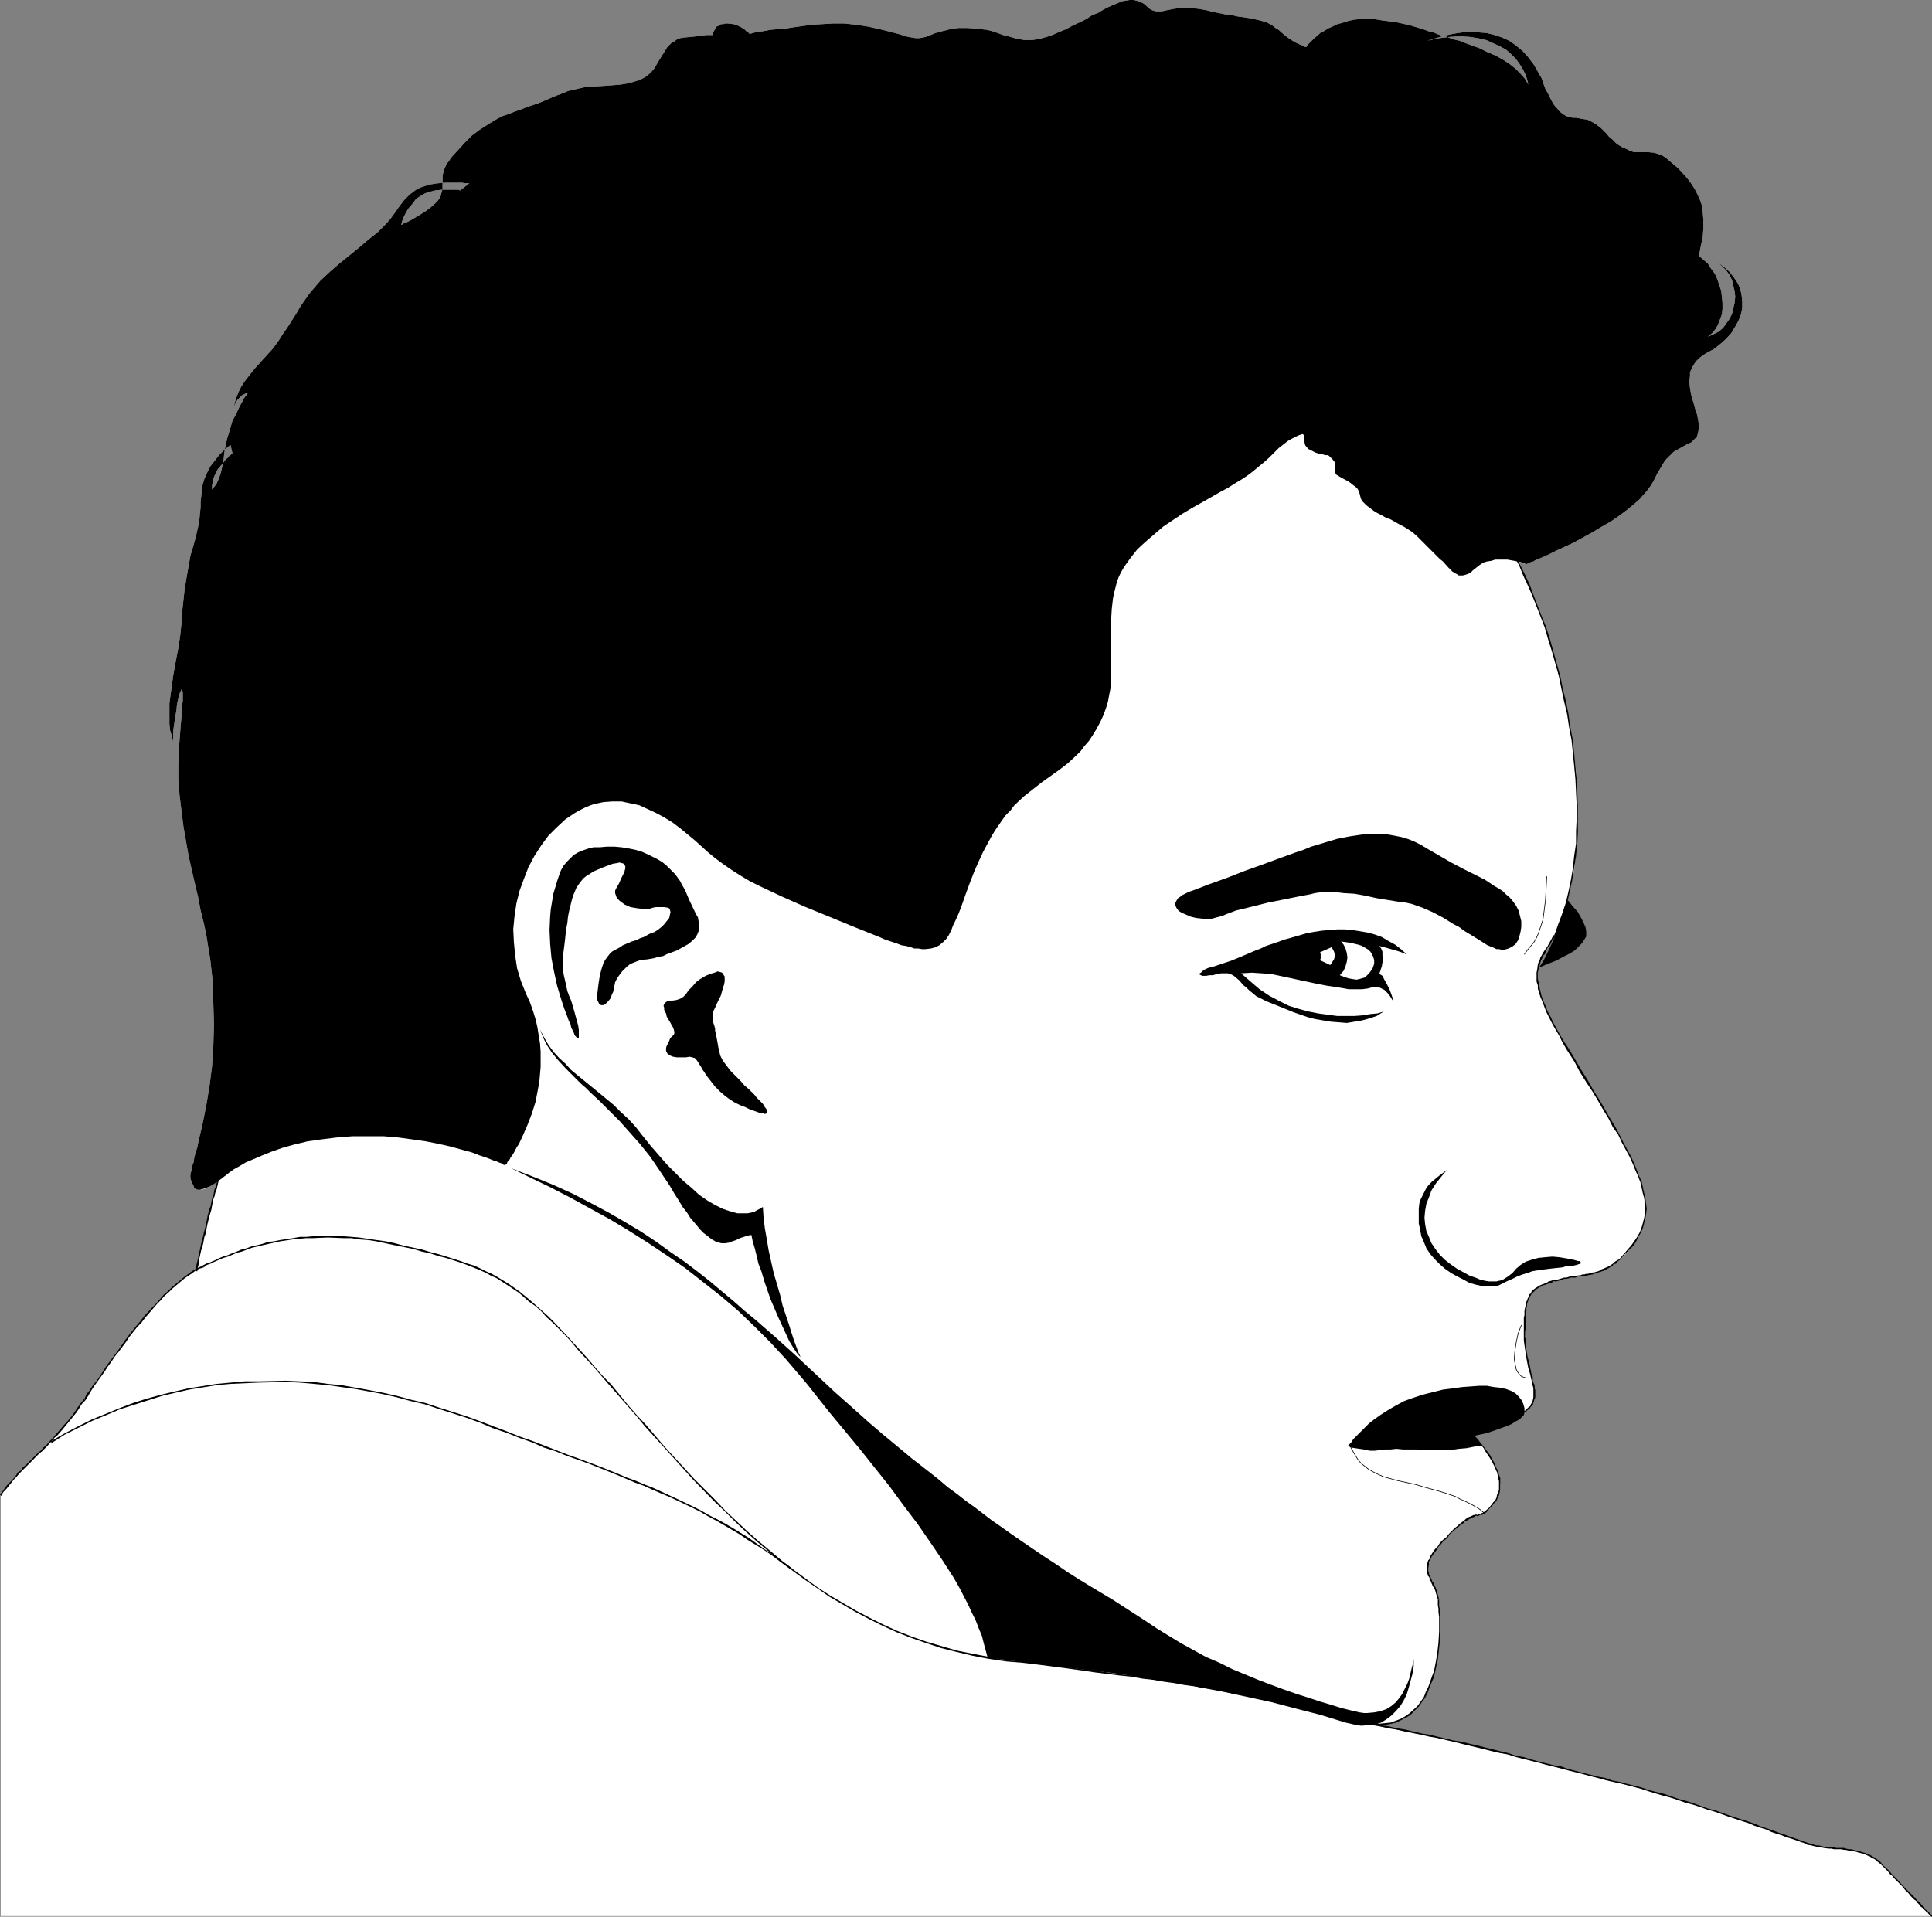 <?xml version="1.0" encoding="UTF-8" standalone="no"?>
<svg
   version="1.0"
   width="129.724mm"
   height="128.718mm"
   id="svg41"
   sodipodi:docname="Male 67.wmf"
   xmlns:inkscape="http://www.inkscape.org/namespaces/inkscape"
   xmlns:sodipodi="http://sodipodi.sourceforge.net/DTD/sodipodi-0.dtd"
   xmlns="http://www.w3.org/2000/svg"
   xmlns:svg="http://www.w3.org/2000/svg">
  <rect width="100%" height="100%" fill="#808080" stroke="none"/>
  <sodipodi:namedview
     id="namedview41"
     pagecolor="#ffffff"
     bordercolor="#000000"
     borderopacity="0.25"
     inkscape:showpageshadow="2"
     inkscape:pageopacity="0.0"
     inkscape:pagecheckerboard="0"
     inkscape:deskcolor="#d1d1d1"
     inkscape:document-units="mm" />
  <defs
     id="defs1">
    <pattern
       id="WMFhbasepattern"
       patternUnits="userSpaceOnUse"
       width="6"
       height="6"
       x="0"
       y="0" />
  </defs>
  <path
     style="fill:#ffffff;fill-opacity:1;fill-rule:evenodd;stroke:none"
     d="m 0.162,379.532 1.293,-1.616 1.454,-1.777 1.293,-1.454 1.293,-1.293 2.586,-2.585 1.131,-1.293 1.293,-1.293 2.586,-2.585 1.293,-1.293 1.454,-1.616 1.293,-1.454 1.454,-1.777 1.454,-2.1 1.454,-2.1 1.454,-2.262 1.616,-2.1 3.232,-4.686 3.394,-4.847 3.717,-4.686 1.778,-2.262 1.939,-2.1 1.778,-2.1 1.939,-1.939 1.939,-1.777 1.778,-1.616 1.778,-1.454 1.939,-1.131 0.323,-0.969 0.323,-0.969 0.162,-1.131 0.485,-2.424 0.646,-2.747 0.646,-2.908 1.454,-5.655 0.646,-2.585 0.808,-2.424 0.162,-0.808 v 0 l -0.646,0.485 -0.808,0.485 -0.808,0.485 -0.97,0.485 -0.97,0.323 h -0.97 l -0.323,-0.162 -0.323,-0.162 -0.323,-0.162 -0.162,-0.485 -0.485,-0.969 -0.323,-0.969 v -0.969 l 0.162,-0.646 0.162,-0.646 0.162,-0.969 0.323,-0.808 0.162,-1.131 0.323,-1.293 0.485,-1.454 0.323,-1.777 0.485,-1.939 0.485,-2.1 0.97,-4.847 0.808,-4.847 0.646,-5.009 0.323,-5.17 0.162,-5.332 -0.162,-5.493 -0.162,-5.655 -0.646,-5.655 -0.485,-2.908 -0.485,-3.07 -0.646,-3.07 -0.808,-3.231 -0.646,-3.393 -0.808,-3.393 -0.808,-3.555 -0.808,-3.555 -0.646,-3.716 -0.646,-3.716 -0.485,-3.878 -0.485,-3.878 -0.323,-4.039 v -4.039 l 0.162,-4.039 0.323,-4.201 0.162,-1.939 0.162,-1.777 0.162,-1.616 v -1.293 l 0.162,-1.131 v -2.262 l -0.162,-0.323 v -0.323 -0.162 l -0.162,0.162 v 0 l -0.162,0.323 -0.162,0.323 -0.162,0.485 -0.323,1.131 -0.323,1.454 -0.162,1.616 -0.323,1.777 -0.485,3.393 v 1.616 1.293 l -0.323,-1.454 -0.485,-1.616 -0.162,-1.616 v -1.777 -1.616 -1.777 l 0.485,-3.555 0.485,-3.555 0.646,-3.555 0.646,-3.393 0.485,-3.231 0.323,-3.07 0.162,-2.908 0.646,-5.817 0.485,-2.908 0.485,-2.747 0.485,-2.747 0.808,-2.747 0.323,-1.131 0.323,-1.293 0.485,-2.1 0.323,-1.777 0.162,-1.777 0.162,-1.454 v -1.454 l 0.323,-2.747 0.162,-1.454 0.485,-1.616 0.646,-1.454 0.808,-1.616 1.131,-1.454 1.131,-1.454 1.454,-1.454 1.454,-1.131 0.485,2.1 v 0 l -0.162,0.162 -0.323,0.323 -0.323,0.162 -0.323,0.485 -0.485,0.323 -0.97,1.293 -1.131,1.293 -0.808,1.616 -0.323,0.808 -0.162,0.808 -0.162,0.969 v 0.969 l 0.646,-0.808 0.485,-0.646 0.646,-1.454 0.485,-1.454 0.323,-1.454 0.323,-1.616 0.162,-1.616 0.323,-1.939 0.485,-2.1 0.646,-2.1 0.646,-2.262 0.97,-1.777 0.808,-1.777 0.808,-1.454 0.323,-0.646 0.323,-0.485 0.323,-0.323 0.162,-0.323 0.162,-0.162 v -0.162 h -0.162 l -0.323,0.162 -0.323,0.162 -0.646,0.323 -0.485,0.485 -0.646,0.646 -0.485,0.808 -0.485,1.131 0.485,-1.939 0.646,-1.777 0.808,-1.616 0.97,-1.454 1.131,-1.454 1.293,-1.616 1.454,-1.616 1.616,-1.777 1.616,-1.777 1.293,-1.777 1.131,-1.777 1.131,-1.616 1.131,-1.777 1.131,-1.777 1.131,-1.939 1.454,-2.1 0.808,-1.131 0.808,-0.969 1.939,-2.262 2.424,-2.262 2.424,-2.1 5.171,-4.201 2.262,-1.939 2.262,-1.777 1.778,-1.777 1.454,-1.616 1.293,-1.777 1.131,-1.616 1.131,-1.454 1.293,-1.293 1.454,-1.131 0.808,-0.485 0.808,-0.323 1.939,-0.646 2.101,-0.323 1.939,-0.162 h 1.939 1.778 0.646 l 0.646,0.162 h 0.485 0.485 0.162 v 0 l -2.262,1.777 h -0.162 l -0.323,-0.162 h -0.323 -0.485 -1.454 -1.778 l -1.778,0.162 -1.939,0.485 -0.808,0.323 -1.616,0.969 -0.646,0.485 -0.97,1.293 -0.97,1.131 -0.646,1.131 -0.485,0.969 -0.323,0.808 -0.162,0.646 -0.162,0.485 v 0 0 h 0.162 l 0.485,-0.323 0.485,-0.162 0.646,-0.323 0.646,-0.323 1.616,-0.969 1.616,-0.969 1.616,-1.131 1.454,-1.293 0.485,-0.485 0.485,-0.646 0.323,-0.646 0.162,-0.646 0.323,-1.131 v -0.969 -1.131 -1.293 l 0.162,-0.646 0.162,-0.646 0.323,-0.808 0.323,-0.808 0.646,-0.808 0.646,-0.969 1.778,-1.939 1.616,-1.777 1.778,-1.777 1.939,-1.454 2.262,-1.454 2.424,-1.454 1.293,-0.646 1.454,-0.485 1.616,-0.646 1.454,-0.485 1.616,-0.646 1.454,-0.485 1.454,-0.485 1.131,-0.485 2.262,-0.969 1.131,-0.485 0.97,-0.323 1.939,-0.808 2.101,-0.485 2.101,-0.485 1.131,-0.162 h 1.131 l 2.424,-0.162 2.262,-0.162 2.101,-0.162 1.939,-0.323 1.778,-0.485 1.454,-0.485 1.454,-0.808 1.131,-0.969 0.97,-1.131 0.808,-1.454 1.616,-2.585 0.808,-1.293 1.131,-1.131 0.646,-0.323 0.646,-0.485 0.808,-0.323 0.97,-0.162 1.778,-0.162 1.616,-0.162 1.293,-0.162 0.97,-0.162 h 0.808 0.485 0.485 V 8.725 8.402 l 0.162,-0.485 0.323,-0.485 0.323,-0.646 0.808,-0.323 0.323,-0.323 h 0.646 l 0.485,-0.162 h 0.646 l 1.454,0.162 0.97,0.323 0.97,0.485 0.808,0.485 0.485,0.485 0.485,0.323 0.323,0.323 V 8.725 8.563 h 0.323 l 0.485,-0.162 0.646,-0.162 0.97,-0.162 1.131,-0.162 1.616,-0.323 1.778,-0.162 2.101,-0.162 2.101,-0.323 2.262,-0.323 2.424,-0.323 2.586,-0.162 2.747,-0.162 h 2.909 l 3.07,0.323 3.07,0.485 2.909,0.646 2.586,0.646 2.424,0.646 2.101,0.646 0.97,0.162 0.97,0.162 h 0.97 l 0.808,-0.162 0.808,-0.162 0.808,-0.323 1.616,-0.646 1.778,-0.485 1.939,-0.485 2.101,-0.323 h 2.262 l 2.262,0.162 2.747,0.323 1.293,0.323 1.454,0.485 1.293,0.485 1.293,0.323 1.131,0.323 1.131,0.323 1.939,0.323 h 1.939 l 0.97,-0.162 0.97,-0.162 1.131,-0.323 1.131,-0.323 1.293,-0.485 1.454,-0.646 1.616,-0.646 1.778,-0.969 1.778,-0.808 1.616,-0.808 1.454,-0.969 1.616,-0.646 1.293,-0.808 1.293,-0.646 1.131,-0.485 2.262,-0.969 0.97,-0.162 L 286.678,0 h 0.97 l 0.808,0.162 0.808,0.323 0.808,0.323 0.808,0.646 0.646,0.646 0.808,0.485 0.485,0.162 0.646,0.162 h 0.646 0.646 l 1.454,-0.323 0.808,-0.162 0.808,-0.162 1.131,-0.162 h 0.97 l 1.293,-0.162 1.454,0.162 1.616,0.162 1.778,0.323 1.939,0.485 1.616,0.323 1.616,0.323 1.454,0.162 1.454,0.323 1.293,0.162 2.101,0.323 2.101,0.485 1.778,0.485 1.454,0.808 0.808,0.646 0.808,0.485 1.454,1.293 1.293,0.969 1.293,0.808 0.97,0.485 0.808,0.323 0.646,0.323 0.323,0.162 h 0.162 v 0 l 0.162,-0.162 0.162,-0.323 0.323,-0.323 0.485,-0.485 0.485,-0.485 0.485,-0.485 0.808,-0.646 0.646,-0.646 0.97,-0.485 0.97,-0.646 1.131,-0.485 1.293,-0.646 1.293,-0.323 1.454,-0.485 1.454,-0.323 1.616,-0.162 h 1.778 1.778 l 1.939,0.323 3.717,0.485 3.555,0.808 1.616,0.485 1.616,0.485 1.293,0.485 1.293,0.323 0.808,0.323 0.808,0.323 0.485,0.162 h 0.162 v 0 l 0.162,0.162 h 0.162 0.485 l 0.808,0.323 1.293,0.485 1.454,0.323 1.616,0.646 1.778,0.646 1.778,0.646 1.939,0.969 1.939,0.808 1.778,0.969 1.778,1.131 1.616,1.293 1.293,1.293 1.131,1.293 0.808,1.454 -0.323,-1.454 -0.485,-1.293 -0.646,-1.293 -0.808,-1.293 -0.97,-1.293 -1.131,-1.131 -1.293,-1.131 -1.454,-0.808 -1.778,-0.808 -1.778,-0.808 -2.101,-0.485 -2.101,-0.323 -2.424,-0.162 -2.586,0.162 -2.747,0.323 -3.07,0.646 2.262,-0.646 2.262,-0.646 2.262,-0.485 2.101,-0.323 h 2.262 2.101 l 1.939,0.162 1.939,0.485 1.939,0.646 1.778,0.808 1.616,1.131 1.778,1.454 1.454,1.616 1.454,1.939 1.293,2.262 0.646,1.131 0.485,1.454 0.485,1.293 0.646,1.131 0.485,0.969 0.485,0.969 0.485,0.808 0.485,0.646 0.485,0.485 0.323,0.485 0.97,0.808 0.808,0.485 0.808,0.323 0.97,0.162 h 0.808 l 1.778,0.323 1.131,0.162 0.97,0.485 1.131,0.646 0.646,0.485 0.646,0.485 0.808,0.808 0.646,0.646 0.646,0.808 0.808,0.646 1.131,1.131 1.293,0.808 1.131,0.485 0.97,0.485 0.97,0.323 h 0.97 0.808 1.778 l 1.616,0.162 0.97,0.323 0.97,0.323 0.97,0.646 0.97,0.808 2.101,1.777 1.939,2.1 0.808,0.969 0.808,1.131 0.808,1.293 0.646,1.293 0.646,1.454 0.485,1.454 0.162,1.616 0.162,1.939 v 1.939 l -0.162,2.262 -0.485,2.262 -0.485,2.585 1.131,0.969 1.131,0.969 0.808,1.293 0.97,1.293 0.646,1.454 0.485,1.454 0.485,1.454 0.162,1.454 0.162,1.616 v 1.454 l -0.162,1.454 -0.485,1.293 -0.485,1.293 -0.646,1.131 -0.808,0.969 -1.131,0.969 1.454,-0.646 1.293,-0.646 1.131,-0.969 0.808,-1.131 0.808,-1.131 0.646,-1.293 0.323,-1.454 0.323,-1.293 0.162,-1.616 -0.162,-1.454 -0.323,-1.293 -0.323,-1.454 -0.646,-1.293 -0.808,-1.131 -1.131,-1.131 -1.131,-0.969 1.616,1.131 1.454,1.293 1.131,1.454 0.97,1.454 0.646,1.454 0.323,1.616 0.162,1.616 v 1.616 l -0.323,1.616 -0.646,1.616 -0.808,1.454 -0.97,1.616 -1.293,1.454 -1.454,1.293 -1.616,1.293 -2.101,1.131 -0.97,0.646 -0.808,0.646 -0.646,0.646 -0.485,0.646 -0.485,0.808 -0.323,0.646 -0.323,0.808 v 0.808 l -0.162,1.616 0.162,1.616 0.323,1.777 0.485,1.616 0.485,1.777 0.485,1.454 0.323,1.616 0.162,1.454 -0.162,1.293 -0.162,0.646 -0.162,0.646 -0.485,0.485 -0.485,0.485 -0.485,0.485 -0.808,0.323 -1.454,0.808 -1.131,0.646 -1.131,0.646 -0.808,0.808 -0.646,0.646 -0.646,0.646 -0.97,1.616 -0.97,1.616 -0.485,0.969 -0.485,0.969 -0.646,1.131 -0.808,1.131 -0.97,1.131 -1.131,1.293 -1.454,1.293 -1.778,1.454 -1.939,1.454 -2.101,1.454 -2.262,1.293 -2.424,1.454 -4.686,2.585 -2.424,1.131 -2.101,0.969 -1.939,0.969 -1.778,0.808 -0.808,0.323 -0.808,0.323 -0.485,0.323 -0.646,0.162 -0.323,0.162 -0.485,0.162 -0.162,0.162 h -0.162 -0.162 l -0.485,-0.162 -0.646,-0.162 -0.97,-0.323 0.323,0.646 1.131,2.262 1.131,2.424 1.131,2.424 0.97,2.585 0.97,2.747 0.97,2.747 1.939,5.655 1.616,6.14 1.616,6.14 1.293,6.463 0.97,6.463 0.808,6.463 0.323,6.463 0.162,3.231 v 3.231 l -0.162,3.231 -0.162,3.07 -0.323,3.07 -0.323,2.908 -0.646,2.908 -0.646,2.908 -0.646,2.747 -0.808,2.747 -0.97,2.585 -1.131,2.585 -0.646,1.293 -0.808,1.293 -0.646,1.131 -0.646,1.131 -0.646,0.969 -0.485,1.131 -0.323,1.293 -0.162,1.293 v 1.454 l 0.162,1.777 0.162,0.969 0.323,0.969 0.323,0.969 0.323,1.131 0.485,1.293 0.646,1.293 0.646,1.293 0.646,1.616 0.808,1.454 0.97,1.616 1.131,1.777 0.97,1.939 1.778,2.908 1.616,2.585 1.616,2.585 1.454,2.585 1.454,2.424 1.454,2.262 1.293,2.1 1.131,2.1 1.131,2.1 1.131,1.939 0.97,1.777 0.808,1.777 0.808,1.777 0.808,1.616 0.646,1.454 0.485,1.616 0.485,1.454 0.323,1.454 0.323,1.293 v 1.293 l 0.162,1.293 -0.162,1.293 v 1.293 l -0.323,1.131 -0.485,1.131 -0.485,1.131 -0.485,1.131 -0.808,1.131 -0.808,1.293 -0.808,0.969 -1.131,1.293 -1.131,0.969 -1.131,0.969 -0.97,0.646 -0.97,0.646 -0.97,0.485 -1.939,0.808 -1.939,0.323 -4.04,0.646 -2.101,0.485 -2.262,0.485 -0.97,0.485 -1.131,0.162 -0.808,0.485 -0.808,0.323 -0.808,0.323 -0.646,0.485 -0.485,0.485 -0.485,0.646 -0.485,0.646 -0.323,0.646 -0.162,0.808 -0.323,0.969 -0.162,1.131 -0.162,1.293 v 1.293 l -0.162,1.616 0.162,2.424 0.162,2.262 0.162,2.1 0.485,1.939 0.323,1.616 0.485,1.616 0.323,1.616 0.162,0.646 0.162,0.646 0.162,1.293 v 1.131 0.969 l -0.323,0.969 -0.646,0.969 -0.808,0.808 -1.131,0.808 -1.454,0.808 -12.282,3.878 h 0.162 l 0.323,0.485 0.646,0.485 0.646,0.808 0.808,0.808 0.808,1.131 0.97,1.131 0.808,1.293 0.808,1.454 0.808,1.293 0.485,1.454 0.485,1.616 0.162,1.454 v 1.454 l -0.485,1.293 -0.323,0.646 -0.323,0.808 -0.808,1.131 -0.808,0.808 -0.646,0.646 -0.485,0.485 -0.485,0.162 -0.485,0.323 -0.97,0.162 -0.485,0.162 -0.646,0.162 -0.808,0.323 -0.808,0.485 -0.97,0.646 -1.131,0.969 -1.293,1.131 -0.808,0.808 -0.808,0.808 -0.808,0.969 -0.646,0.808 -0.646,0.646 -0.485,0.646 -0.97,1.293 -0.646,1.131 -0.323,1.131 -0.323,0.808 v 0.808 l 0.162,0.808 0.485,1.454 0.808,1.454 0.323,0.808 0.323,0.969 0.323,0.969 0.323,1.131 v 0.646 l 0.162,0.808 v 0.808 l 0.162,1.131 v 2.262 2.424 l -0.162,2.908 -0.323,2.747 -0.485,2.908 -0.646,2.908 -0.97,2.747 -0.646,1.293 -0.646,1.293 -0.646,1.131 -0.97,1.131 -0.808,0.969 -1.131,0.969 -0.97,0.808 -1.293,0.646 -1.293,0.485 -1.454,0.323 -1.454,0.323 -1.616,0.162 -1.778,-0.162 -1.939,-0.323 8.403,1.616 8.242,1.616 8.08,1.777 7.918,1.939 7.757,1.939 7.757,1.939 7.434,1.939 7.434,1.939 3.717,0.969 3.717,0.969 7.595,2.262 7.434,2.262 3.717,1.293 3.555,1.131 3.394,1.293 3.07,0.969 3.07,1.131 2.586,0.969 2.424,0.808 1.131,0.323 0.97,0.485 0.97,0.323 0.808,0.323 0.808,0.162 0.646,0.323 1.131,0.323 1.131,0.162 2.586,0.485 2.424,0.162 2.586,0.323 2.424,0.323 1.293,0.323 1.131,0.485 1.131,0.485 1.131,0.646 1.131,0.808 0.97,0.808 1.939,2.262 2.262,2.1 1.939,2.262 1.939,1.939 0.97,0.969 0.808,0.808 0.646,0.646 0.646,0.808 0.485,0.485 0.485,0.323 0.162,0.323 v 0 H 0.162 Z"
     id="path1" />
  <path
     style="fill:#000000;fill-opacity:1;fill-rule:evenodd;stroke:none"
     d="m 382.992,227.654 0.97,1.131 0.808,1.131 0.646,1.293 0.323,1.293 0.323,1.293 v 1.454 l -0.162,1.131 -0.323,1.293 -0.323,0.969 -0.646,0.969 -0.808,0.646 -0.97,0.485 -1.131,0.323 h -0.646 l -0.646,-0.162 h -0.646 l -0.646,-0.323 -0.808,-0.323 -0.808,-0.323 -3.07,-1.939 -2.909,-1.777 -1.293,-0.969 -1.293,-0.646 -2.586,-1.616 -2.747,-1.454 -2.586,-1.131 -2.747,-0.969 -1.454,-0.323 -1.454,-0.162 -5.979,-0.969 -2.909,-0.646 -2.747,-0.485 -2.747,-0.162 -2.586,-0.323 h -2.424 l -2.262,0.323 -1.293,0.323 -2.586,0.485 -1.616,0.323 -3.232,0.646 -3.232,0.646 -3.232,0.808 -3.232,0.808 -1.454,0.323 -1.293,0.485 -1.293,0.485 -1.131,0.485 -1.293,0.323 -1.131,0.323 -1.293,0.162 -1.454,-0.162 -1.454,-0.162 -1.293,-0.323 -1.131,-0.485 -1.131,-0.485 -0.808,-0.485 -0.485,-0.646 -0.323,-0.646 -0.162,-0.485 0.162,-0.323 0.162,-0.323 0.162,-0.323 0.323,-0.485 0.485,-0.323 0.646,-0.485 0.646,-0.323 0.97,-0.485 0.97,-0.323 4.202,-1.616 4.525,-1.616 4.525,-1.777 4.525,-1.616 4.363,-1.616 4.04,-1.454 1.939,-0.646 1.939,-0.808 1.616,-0.485 1.616,-0.485 3.232,-0.969 3.232,-0.646 3.232,-0.485 3.394,-0.162 h 1.616 l 1.616,0.162 1.778,0.323 1.616,0.323 1.616,0.485 1.616,0.646 1.616,0.808 1.616,0.969 3.07,1.777 3.07,1.777 3.07,1.616 2.909,1.454 2.586,1.293 2.424,1.616 1.131,0.646 0.97,0.646 0.808,0.808 z"
     id="path2" />
  <path
     style="fill:#000000;fill-opacity:1;fill-rule:evenodd;stroke:none"
     d="m 397.859,228.462 -0.808,2.262 -0.808,2.262 -1.616,4.686 -0.97,2.1 -0.97,2.1 -0.97,1.939 -1.131,1.777 2.262,-0.969 2.101,-0.808 1.778,-0.969 1.616,-0.808 1.293,-0.808 0.97,-0.969 0.808,-0.808 0.646,-0.969 0.485,-0.808 v -1.131 l -0.162,-1.131 -0.485,-1.131 -0.646,-1.293 -0.808,-1.454 -1.293,-1.454 z"
     id="path3" />
  <path
     style="fill:#000000;fill-opacity:1;fill-rule:evenodd;stroke:none"
     d="m 356.974,242.196 -1.454,-1.293 -1.454,-1.131 -1.778,-0.969 -1.616,-0.969 -1.778,-0.646 -1.778,-0.485 -1.939,-0.323 -1.939,-0.323 -1.939,-0.162 h -1.939 l -1.939,0.162 -1.939,0.162 -2.101,0.323 -1.778,0.323 -3.878,1.131 -1.778,0.485 -1.778,0.646 -1.454,0.485 -1.454,0.485 -1.293,0.646 -1.293,0.485 -2.262,0.969 -1.939,0.808 -1.939,0.808 -1.939,0.646 -1.939,0.646 -0.97,0.323 -0.808,0.162 -0.808,0.323 -0.646,0.323 -0.323,0.323 -0.323,0.323 -0.323,0.162 v 0.323 0 l 0.323,0.162 0.323,0.162 h 0.485 0.485 l 0.808,-0.162 h 0.97 l 0.97,-0.323 1.131,-0.162 h 0.808 0.808 l 0.646,0.162 0.646,0.323 0.485,0.323 1.131,0.969 1.131,1.293 0.646,0.485 0.808,0.808 0.808,0.646 0.97,0.808 1.293,0.646 1.293,0.646 1.616,0.646 1.616,0.646 3.555,1.454 3.717,1.293 1.939,0.485 1.939,0.323 1.939,0.323 2.101,0.162 1.939,0.162 1.939,-0.323 1.939,-0.323 1.778,-0.485 1.939,-0.646 1.778,-1.131 -1.616,0.485 -1.778,0.162 -1.939,0.323 -2.101,0.162 h -2.101 -2.262 l -2.424,-0.323 -2.424,-0.323 -2.424,-0.485 -2.424,-0.646 -2.586,-0.808 -2.586,-1.293 -2.424,-1.293 -2.424,-1.616 -2.262,-1.939 -2.424,-2.1 2.747,-0.162 2.424,0.162 2.424,0.162 2.262,0.485 4.525,0.969 2.262,0.485 2.262,0.485 2.424,0.485 2.101,0.323 2.101,0.323 1.778,0.323 h 1.778 1.616 l 1.293,-0.162 1.293,-0.323 0.485,-0.162 h 0.646 l 0.485,0.162 0.485,0.162 0.97,0.485 0.808,0.808 0.646,0.808 0.485,0.808 0.323,0.485 0.162,0.162 v 0.162 -0.162 l -0.162,-0.162 v -0.323 l -0.162,-0.485 -0.323,-0.969 -0.485,-1.293 -0.646,-1.293 -0.646,-1.131 -0.485,-0.969 -0.485,-0.323 -0.323,-0.162 0.323,-0.969 0.323,-0.969 0.162,-0.969 0.162,-0.808 -0.162,-0.969 v -0.969 l -0.323,-0.808 -0.485,-0.646 2.424,0.646 1.131,0.323 1.131,0.323 0.97,0.323 0.808,0.323 0.323,0.162 z"
     id="path4" />
  <path
     style="fill:#ffffff;fill-opacity:1;fill-rule:evenodd;stroke:none"
     d="m 340.329,238.964 0.646,0.808 0.485,0.969 0.323,1.131 0.162,1.131 -0.162,1.131 -0.323,1.131 -0.485,1.131 -0.97,1.131 1.293,0.485 0.97,0.323 0.97,0.162 0.97,0.162 0.808,-0.162 0.485,-0.162 0.646,-0.162 0.323,-0.162 0.485,-0.485 0.485,-0.485 0.485,-0.646 0.485,-0.808 0.323,-0.969 v -0.969 l -0.323,-0.969 -0.323,-0.646 -0.323,-0.485 -0.485,-0.485 -0.808,-0.485 -0.808,-0.485 -0.97,-0.323 -2.101,-0.485 z"
     id="path5" />
  <path
     style="fill:#ffffff;fill-opacity:1;fill-rule:evenodd;stroke:none"
     d="m 334.996,241.711 0.162,0.485 v 0.485 0.323 0.323 l -0.162,0.323 h -0.162 l 2.747,1.293 0.323,-0.485 0.323,-0.485 0.323,-0.485 0.162,-0.646 v -0.646 l -0.162,-0.646 -0.323,-0.646 -0.323,-0.485 z"
     id="path6" />
  <path
     style="fill:#000000;fill-opacity:1;fill-rule:evenodd;stroke:none"
     d="m 151.581,252.213 0.323,-2.585 0.323,-2.1 0.485,-1.777 0.485,-1.454 0.485,-0.808 0.485,-0.646 0.485,-0.646 0.646,-0.646 0.808,-0.485 0.97,-0.485 0.97,-0.646 1.131,-0.485 1.131,-0.485 1.131,-0.323 0.97,-0.485 0.97,-0.323 1.454,-0.808 1.293,-0.485 0.97,-0.646 0.808,-0.646 0.646,-0.646 0.646,-0.808 0.646,-0.808 0.162,-0.808 0.162,-0.646 -0.162,-0.646 -0.162,-0.323 -0.323,-0.162 -0.97,-0.162 h -1.293 -0.808 l -0.808,0.162 -0.97,0.323 h -0.97 l -1.778,-0.162 -1.939,-0.323 -1.454,-0.646 -0.646,-0.485 -0.646,-0.485 -0.485,-0.485 -0.323,-0.485 -0.162,-0.485 -0.162,-0.485 v -0.646 l 0.323,-0.646 0.646,-1.131 0.646,-1.454 0.646,-1.293 0.162,-0.485 0.162,-0.646 v -0.485 l -0.162,-0.323 -0.162,-0.323 -0.485,-0.162 -0.646,-0.162 -0.808,0.162 -0.97,0.162 -1.293,0.485 -1.293,0.485 -1.131,0.485 -1.131,0.485 -0.97,0.646 -0.808,0.485 -0.808,0.646 -0.646,0.808 -0.485,0.646 -0.646,0.969 -0.323,0.808 -0.485,1.131 -0.323,1.131 -0.323,1.293 -0.323,1.293 -0.323,1.616 -0.162,1.616 -0.323,1.616 -0.162,1.616 -0.162,1.454 -0.162,1.293 -0.323,2.585 v 2.262 l 0.162,2.1 0.485,2.1 0.485,2.262 0.485,1.293 0.485,1.131 0.808,2.747 0.646,2.424 0.323,1.131 0.162,1.131 v 0.808 0.646 0.485 l -0.162,0.162 h -0.162 l -0.323,-0.323 -0.323,-0.323 -0.162,-0.323 -0.162,-0.485 -0.323,-0.646 -0.323,-0.646 -0.162,-0.808 -0.485,-0.969 -0.323,-0.969 -0.808,-2.1 -0.646,-1.939 -1.131,-3.716 -0.808,-3.716 -0.646,-3.393 -0.323,-3.555 -0.162,-3.555 0.162,-3.555 0.162,-1.777 0.323,-1.939 0.323,-1.939 0.485,-1.616 0.485,-1.616 0.485,-1.454 0.485,-1.293 0.646,-1.131 0.808,-0.969 0.97,-0.969 0.808,-0.808 1.131,-0.646 1.131,-0.485 1.454,-0.485 1.293,-0.323 h 1.616 l 1.778,-0.162 h 1.939 l 1.778,0.162 1.939,0.323 1.616,0.323 1.616,0.485 1.454,0.646 1.293,0.646 1.293,0.646 1.293,0.808 0.97,0.808 0.97,0.969 0.97,0.969 0.646,0.808 0.808,1.131 0.485,0.969 0.485,0.808 0.485,0.969 0.808,1.939 1.778,3.716 0.485,0.808 0.162,0.969 0.162,0.808 v 0.808 l -0.162,0.969 -0.323,0.808 -0.485,0.808 -0.808,0.808 -0.97,0.808 -1.454,0.808 -1.454,0.808 -1.293,0.485 -1.293,0.485 -0.97,0.485 -1.131,0.162 -0.97,0.323 -1.778,0.323 -1.778,0.162 -1.293,0.485 -0.808,0.323 -0.646,0.323 -0.646,0.485 -0.646,0.646 -0.646,0.646 -0.485,0.646 -0.485,0.646 -0.323,0.485 -0.485,0.969 -0.162,0.808 -0.162,0.808 -0.162,0.808 -0.323,0.646 -0.323,0.969 -0.646,0.808 -0.646,0.646 -0.485,0.323 h -0.646 l -0.485,-0.323 -0.162,-0.323 -0.162,-0.323 -0.162,-0.323 v -0.485 -0.646 z"
     id="path7" />
  <path
     style="fill:#000000;fill-opacity:1;fill-rule:evenodd;stroke:none"
     d="m 181.477,255.768 0.646,-1.454 0.808,-1.616 0.485,-1.777 0.323,-0.969 0.162,-0.808 v -0.646 -0.646 l -0.323,-0.485 -0.323,-0.485 -0.485,-0.162 -0.646,-0.162 -0.808,0.323 -1.131,0.323 -1.131,0.485 -0.808,0.485 -0.808,0.485 -0.808,0.646 -0.97,1.131 -0.97,0.969 -0.646,0.969 -0.646,0.646 -0.808,0.485 -0.485,0.162 -0.485,0.162 -1.131,0.162 h -0.808 l -0.646,0.323 -0.485,0.485 -0.162,0.485 0.162,0.485 v 0.485 l 0.162,0.485 0.323,0.485 0.162,0.808 0.485,0.808 0.485,0.808 0.323,0.646 0.323,0.485 0.162,0.485 0.162,0.646 v 0.323 l -0.162,0.485 -0.485,0.323 -0.485,0.646 -0.162,0.485 -0.323,0.646 -0.323,0.646 -0.162,0.485 v 0.808 l 0.162,0.323 0.162,0.323 0.646,0.485 0.808,0.323 0.97,0.162 h 1.131 1.131 l 0.97,-0.162 0.646,0.162 0.646,0.162 0.323,0.323 0.485,0.646 0.485,0.808 0.323,0.485 0.323,0.646 0.485,0.646 0.485,0.808 1.131,1.454 1.131,1.454 1.293,1.293 1.131,0.969 1.293,0.969 1.293,0.808 1.293,0.646 1.293,0.485 1.293,0.646 1.454,0.485 1.293,0.485 h 0.646 l 0.323,0.162 0.485,-0.162 0.162,-0.162 v -0.323 l -0.162,-0.485 -0.485,-0.646 -0.485,-0.808 -0.485,-0.485 -0.485,-0.485 -0.646,-0.646 -0.485,-0.646 -1.293,-1.293 -1.293,-1.131 -0.97,-1.131 -0.97,-0.969 -0.808,-0.808 -0.646,-0.646 -0.646,-0.808 -0.485,-0.646 -0.97,-1.293 -0.646,-1.293 -0.323,-1.454 -0.162,-0.646 -0.162,-0.969 -0.323,-1.777 -0.323,-1.454 v -0.485 l -0.162,-0.646 -0.323,-0.969 v -0.969 -0.808 -0.969 z"
     id="path8" />
  <path
     style="fill:#000000;fill-opacity:1;fill-rule:evenodd;stroke:none"
     d="m 243.854,230.401 -0.646,1.616 -0.646,1.454 -0.646,1.293 -0.485,1.293 -0.646,1.293 -0.646,0.969 -0.808,0.808 -0.97,0.808 -0.97,0.485 -1.131,0.323 -1.454,0.162 h -0.808 l -0.97,-0.162 h -0.97 l -0.97,-0.323 -1.131,-0.323 -1.131,-0.162 -1.293,-0.485 -1.454,-0.485 -1.454,-0.485 -1.454,-0.646 -6.464,-2.585 -6.302,-2.585 -6.302,-2.585 -5.818,-2.585 -2.747,-1.293 -2.747,-1.293 -2.586,-1.293 -2.424,-1.454 -2.262,-1.454 -2.101,-1.454 -1.939,-1.454 -1.778,-1.454 -3.394,-3.07 -3.717,-3.07 -1.939,-1.454 -2.101,-1.293 -2.101,-1.131 -2.101,-0.969 -2.101,-0.969 -2.262,-0.485 -2.262,-0.485 h -2.262 l -2.262,0.162 -2.424,0.485 -1.293,0.485 -1.131,0.485 -1.293,0.646 -1.131,0.646 -2.424,1.616 -2.262,2.1 -2.101,2.1 -1.778,2.424 -1.778,2.747 -1.454,2.747 -1.131,2.908 -1.131,3.07 -0.808,3.231 -0.485,3.231 -0.323,3.393 0.162,3.231 0.323,3.393 0.485,3.231 0.97,3.231 0.646,1.616 0.646,1.616 0.97,2.1 0.808,2.262 0.646,2.1 0.485,2.1 0.323,2.1 0.323,1.939 0.162,2.1 v 1.939 1.939 l -0.323,3.716 -0.323,1.777 -0.646,3.393 -0.97,3.07 -1.131,2.908 -1.131,2.585 -0.97,2.1 -0.646,0.969 -0.485,0.969 -0.485,0.808 -0.485,0.646 -0.323,0.646 -0.485,0.485 -0.162,0.485 -0.323,0.162 v 0.162 l -0.162,0.162 v 0 l -0.162,-0.162 h -0.162 l -0.323,-0.323 -0.485,-0.162 -0.485,-0.162 -0.646,-0.323 -0.646,-0.162 -1.616,-0.646 -1.939,-0.646 -2.101,-0.808 -2.424,-0.646 -2.909,-0.808 -2.909,-0.646 -3.232,-0.646 -3.394,-0.485 -3.555,-0.485 -3.717,-0.323 h -4.04 -4.04 l -4.04,0.323 -3.878,0.485 -3.394,0.485 -3.394,0.808 -2.909,0.808 -2.747,0.969 -2.424,0.969 -2.262,0.969 -1.939,0.808 -1.616,0.969 -1.454,0.808 -1.131,0.808 -0.808,0.646 -0.646,0.485 -0.485,0.323 v 0.162 h -0.162 l -0.162,0.162 -0.323,0.162 -0.323,0.323 -0.97,0.646 -1.131,0.646 -1.293,0.485 -0.485,0.162 -0.646,0.162 h -0.485 l -0.485,-0.162 -0.485,-0.323 -0.162,-0.485 -0.485,-0.969 -0.323,-0.969 v -0.969 l 0.162,-0.646 0.162,-0.646 0.162,-0.969 0.323,-0.808 0.162,-1.131 0.323,-1.293 0.485,-1.454 0.323,-1.777 0.485,-1.939 0.485,-2.1 0.97,-4.847 0.808,-4.847 0.646,-5.009 0.323,-5.17 0.162,-5.332 -0.162,-5.493 -0.162,-5.655 -0.646,-5.655 -0.485,-2.908 -0.485,-3.07 -0.646,-3.07 -0.808,-3.231 -0.646,-3.393 -0.808,-3.393 -0.808,-3.555 -0.808,-3.555 -0.646,-3.716 -0.646,-3.716 -0.485,-3.878 -0.485,-3.878 -0.323,-4.039 v -4.039 l 0.162,-4.039 0.323,-4.201 0.162,-1.939 0.162,-1.777 0.162,-1.616 v -1.293 l 0.162,-1.131 v -2.262 l -0.162,-0.323 v -0.323 -0.162 l -0.162,0.162 v 0 l -0.162,0.323 -0.162,0.323 -0.162,0.485 -0.323,1.131 -0.323,1.454 -0.162,1.616 -0.323,1.777 -0.485,3.393 v 1.616 1.293 l -0.323,-1.454 -0.485,-1.616 -0.162,-1.616 v -1.777 -1.616 -1.777 l 0.485,-3.555 0.485,-3.555 0.646,-3.555 0.646,-3.393 0.485,-3.231 0.323,-3.07 0.162,-2.908 0.646,-5.817 0.485,-2.908 0.485,-2.747 0.485,-2.747 0.808,-2.747 0.323,-1.131 0.323,-1.293 0.485,-2.1 0.323,-1.777 0.162,-1.777 0.162,-1.454 v -1.454 l 0.323,-2.747 0.162,-1.454 0.485,-1.616 0.646,-1.454 0.808,-1.616 1.131,-1.454 1.131,-1.454 1.454,-1.454 1.454,-1.131 0.485,2.1 v 0 l -0.162,0.162 -0.323,0.323 -0.323,0.162 -0.323,0.485 -0.485,0.323 -0.97,1.293 -1.131,1.293 -0.808,1.616 -0.323,0.808 -0.162,0.808 -0.162,0.969 v 0.969 l 0.646,-0.808 0.485,-0.646 0.646,-1.454 0.485,-1.454 0.323,-1.454 0.323,-1.616 0.162,-1.616 0.323,-1.939 0.485,-2.1 0.646,-2.1 0.646,-2.262 0.97,-1.777 0.808,-1.777 0.808,-1.454 0.323,-0.646 0.323,-0.485 0.323,-0.323 0.162,-0.323 0.162,-0.162 v -0.162 h -0.162 l -0.323,0.162 -0.323,0.162 -0.646,0.323 -0.485,0.485 -0.646,0.646 -0.485,0.808 -0.485,1.131 0.485,-1.939 0.646,-1.777 0.808,-1.616 0.97,-1.454 1.131,-1.454 1.293,-1.616 1.454,-1.616 1.616,-1.777 1.616,-1.777 1.293,-1.777 1.131,-1.777 1.131,-1.616 1.131,-1.777 1.131,-1.777 1.131,-1.939 1.454,-2.1 0.808,-1.131 0.808,-0.969 1.939,-2.262 2.424,-2.262 2.424,-2.1 5.171,-4.201 2.262,-1.939 2.262,-1.777 1.778,-1.777 1.454,-1.616 1.293,-1.777 1.131,-1.616 1.131,-1.454 1.293,-1.293 1.454,-1.131 0.808,-0.485 0.808,-0.323 1.939,-0.646 2.101,-0.323 1.939,-0.162 h 1.939 1.778 0.646 l 0.646,0.162 h 0.485 0.485 0.162 v 0 l -2.262,1.777 h -0.162 l -0.323,-0.162 h -0.323 -0.485 -1.454 -1.778 l -1.778,0.162 -1.939,0.485 -0.808,0.323 -1.616,0.969 -0.646,0.485 -0.97,1.293 -0.97,1.131 -0.646,1.131 -0.485,0.969 -0.323,0.808 -0.162,0.646 -0.162,0.485 v 0 0 h 0.162 l 0.485,-0.323 0.485,-0.162 0.646,-0.323 0.646,-0.323 1.616,-0.969 1.616,-0.969 1.616,-1.131 1.454,-1.293 0.485,-0.485 0.485,-0.646 0.323,-0.646 0.162,-0.646 0.323,-1.131 v -0.969 -1.131 -1.293 l 0.162,-0.646 0.162,-0.646 0.323,-0.808 0.323,-0.808 0.646,-0.808 0.646,-0.969 1.778,-1.939 1.616,-1.777 1.778,-1.777 1.939,-1.454 2.262,-1.454 2.424,-1.454 1.293,-0.646 1.454,-0.485 1.616,-0.646 1.454,-0.485 1.616,-0.646 1.454,-0.485 1.454,-0.485 1.131,-0.485 2.262,-0.969 1.131,-0.485 0.97,-0.323 1.939,-0.808 2.101,-0.485 2.101,-0.485 1.131,-0.162 h 1.131 l 2.424,-0.162 2.262,-0.162 2.101,-0.162 1.939,-0.323 1.778,-0.485 1.454,-0.485 1.454,-0.808 1.131,-0.969 0.97,-1.131 0.808,-1.454 1.616,-2.585 0.808,-1.293 1.131,-1.131 0.646,-0.323 0.646,-0.485 0.808,-0.323 0.97,-0.162 1.778,-0.162 1.616,-0.162 1.293,-0.162 0.97,-0.162 h 0.808 0.485 0.485 V 8.725 8.402 l 0.162,-0.485 0.323,-0.485 0.323,-0.646 0.808,-0.323 0.323,-0.323 h 0.646 l 0.485,-0.162 h 0.646 l 1.454,0.162 0.97,0.323 0.97,0.485 0.808,0.485 0.485,0.485 0.485,0.323 0.323,0.323 V 8.725 8.563 h 0.323 l 0.485,-0.162 0.646,-0.162 0.97,-0.162 1.131,-0.162 1.616,-0.323 1.778,-0.162 2.101,-0.162 2.101,-0.323 2.262,-0.323 2.424,-0.323 2.586,-0.162 2.747,-0.162 h 2.909 l 3.07,0.323 3.07,0.485 2.909,0.646 2.586,0.646 2.424,0.646 2.101,0.646 0.97,0.162 0.97,0.162 h 0.97 l 0.808,-0.162 0.808,-0.162 0.808,-0.323 1.616,-0.646 1.778,-0.485 1.939,-0.485 2.101,-0.323 h 2.262 l 2.262,0.162 2.747,0.323 1.293,0.323 1.454,0.485 1.293,0.485 1.293,0.323 1.131,0.323 1.131,0.323 1.939,0.323 h 1.939 l 0.97,-0.162 0.97,-0.162 1.131,-0.323 1.131,-0.323 1.293,-0.485 1.454,-0.646 1.616,-0.646 1.778,-0.969 1.778,-0.808 1.616,-0.808 1.454,-0.969 1.616,-0.646 1.293,-0.808 1.293,-0.646 1.131,-0.485 2.262,-0.969 0.97,-0.162 L 286.678,0 h 0.97 l 0.808,0.162 0.808,0.323 0.808,0.323 0.808,0.646 0.646,0.646 0.808,0.485 0.485,0.162 0.646,0.162 h 0.646 0.646 l 1.454,-0.323 0.808,-0.162 0.808,-0.162 1.131,-0.162 h 0.97 l 1.293,-0.162 1.454,0.162 1.616,0.162 1.778,0.323 1.939,0.485 1.616,0.323 1.616,0.323 1.454,0.162 1.454,0.323 1.293,0.162 2.101,0.323 2.101,0.485 1.778,0.485 1.454,0.808 0.808,0.646 0.808,0.485 1.454,1.293 1.293,0.969 1.293,0.808 0.97,0.485 0.808,0.323 0.646,0.323 0.323,0.162 h 0.162 v 0 l 0.162,-0.162 0.162,-0.323 0.323,-0.323 0.485,-0.485 0.485,-0.485 0.485,-0.485 0.808,-0.646 0.646,-0.646 0.97,-0.485 0.97,-0.646 1.131,-0.485 1.293,-0.646 1.293,-0.323 1.454,-0.485 1.454,-0.323 1.616,-0.162 h 1.778 1.778 l 1.939,0.323 3.717,0.485 3.555,0.808 1.616,0.485 1.616,0.485 1.293,0.485 1.293,0.323 0.808,0.323 0.808,0.323 0.485,0.162 h 0.162 v 0 l 0.162,0.162 h 0.162 0.485 l 0.808,0.323 1.293,0.485 1.454,0.323 1.616,0.646 1.778,0.646 1.778,0.646 1.939,0.969 1.939,0.808 1.778,0.969 1.778,1.131 1.616,1.293 1.293,1.293 1.131,1.293 0.808,1.454 -0.323,-1.454 -0.485,-1.293 -0.646,-1.293 -0.808,-1.293 -0.97,-1.293 -1.131,-1.131 -1.293,-1.131 -1.454,-0.808 -1.778,-0.808 -1.778,-0.808 -2.101,-0.485 -2.101,-0.323 -2.424,-0.162 -2.586,0.162 -2.747,0.323 -3.07,0.646 2.262,-0.646 2.262,-0.646 2.262,-0.485 2.101,-0.323 h 2.262 2.101 l 1.939,0.162 1.939,0.485 1.939,0.646 1.778,0.808 1.616,1.131 1.778,1.454 1.454,1.616 1.454,1.939 1.293,2.262 0.646,1.131 0.485,1.454 0.485,1.293 0.646,1.131 0.485,0.969 0.485,0.969 0.485,0.808 0.485,0.646 0.485,0.485 0.323,0.485 0.97,0.808 0.808,0.485 0.808,0.323 0.97,0.162 h 0.808 l 1.778,0.323 1.131,0.162 0.97,0.485 1.131,0.646 0.646,0.485 0.646,0.485 0.808,0.808 0.646,0.646 0.646,0.808 0.808,0.646 1.131,1.131 1.293,0.808 1.131,0.485 0.97,0.485 0.97,0.323 h 0.97 0.808 1.778 l 1.616,0.162 0.97,0.323 0.97,0.323 0.97,0.646 0.97,0.808 2.101,1.777 1.939,2.1 0.808,0.969 0.808,1.131 0.808,1.293 0.646,1.293 0.646,1.454 0.485,1.454 0.162,1.616 0.162,1.939 v 1.939 l -0.162,2.262 -0.485,2.262 -0.485,2.585 1.131,0.969 1.131,0.969 0.808,1.293 0.97,1.293 0.646,1.454 0.485,1.454 0.485,1.454 0.162,1.454 0.162,1.616 v 1.454 l -0.162,1.454 -0.485,1.293 -0.485,1.293 -0.646,1.131 -0.808,0.969 -1.131,0.969 1.454,-0.646 1.293,-0.646 1.131,-0.969 0.808,-1.131 0.808,-1.131 0.646,-1.293 0.323,-1.454 0.323,-1.293 0.162,-1.616 -0.162,-1.454 -0.323,-1.293 -0.323,-1.454 -0.646,-1.293 -0.808,-1.131 -1.131,-1.131 -1.131,-0.969 1.616,1.131 1.454,1.293 1.131,1.454 0.97,1.454 0.646,1.454 0.323,1.616 0.162,1.616 v 1.616 l -0.323,1.616 -0.646,1.616 -0.808,1.454 -0.97,1.616 -1.293,1.454 -1.454,1.293 -1.616,1.293 -2.101,1.131 -0.97,0.646 -0.808,0.646 -0.646,0.646 -0.485,0.646 -0.485,0.808 -0.323,0.646 -0.323,0.808 v 0.808 l -0.162,1.616 0.162,1.616 0.323,1.777 0.485,1.616 0.485,1.777 0.485,1.454 0.323,1.616 0.162,1.454 -0.162,1.293 -0.162,0.646 -0.162,0.646 -0.485,0.485 -0.485,0.485 -0.485,0.485 -0.808,0.323 -1.454,0.808 -1.131,0.646 -1.131,0.646 -0.808,0.808 -0.646,0.646 -0.646,0.646 -0.97,1.616 -0.97,1.616 -0.485,0.969 -0.485,0.969 -0.646,1.131 -0.808,1.131 -0.97,1.131 -1.131,1.293 -1.454,1.293 -1.778,1.454 -1.939,1.454 -2.101,1.454 -2.262,1.293 -2.424,1.454 -4.686,2.585 -2.424,1.131 -2.101,0.969 -1.939,0.969 -1.778,0.808 -0.808,0.323 -0.808,0.323 -0.485,0.323 -0.646,0.162 -0.323,0.162 -0.485,0.162 -0.162,0.162 h -0.162 -0.162 l -0.323,-0.162 -0.485,-0.162 -0.485,-0.162 -0.808,-0.162 -0.808,-0.162 -1.778,-0.323 h -2.101 -0.97 l -0.97,0.323 -1.131,0.162 -0.97,0.323 -0.97,0.646 -0.808,0.646 -0.808,0.646 -0.646,0.646 -0.808,0.323 -0.485,0.162 -0.646,0.162 h -0.485 -0.485 l -0.485,-0.323 -0.646,-0.323 -0.485,-0.323 -0.485,-0.485 -0.646,-0.646 -1.293,-1.454 -0.808,-0.646 -0.808,-0.808 -0.808,-0.808 -0.808,-0.808 -1.293,-1.293 -1.131,-1.131 -0.97,-0.969 -1.131,-0.969 -1.454,-0.969 -0.808,-0.485 -0.97,-0.485 -1.131,-0.646 -1.131,-0.646 -1.293,-0.485 -1.131,-0.646 -0.97,-0.485 -0.808,-0.485 -0.646,-0.485 -0.646,-0.485 -0.646,-0.485 -0.323,-0.323 -0.808,-0.808 -0.323,-0.646 -0.162,-0.646 -0.162,-0.646 -0.162,-0.485 -0.323,-0.646 -0.485,-0.485 -0.646,-0.485 -0.808,-0.646 -0.808,-0.485 -1.778,-0.969 -0.485,-0.323 -0.323,-0.162 -0.323,-0.485 -0.162,-0.485 v -0.485 l 0.162,-1.131 -0.162,-0.646 -0.485,-0.646 -0.485,-0.485 -0.485,-0.485 -0.323,-0.162 h -0.646 l -0.485,-0.162 -0.97,-0.162 -0.97,-0.323 -0.646,-0.323 -0.646,-0.323 -0.646,-0.323 -0.323,-0.485 -0.323,-0.323 -0.162,-0.485 -0.162,-0.969 v -0.808 -0.162 l -0.162,-0.323 -0.162,-0.162 h -0.162 l -0.485,0.162 -0.485,0.162 -0.646,0.323 -0.97,0.485 -1.131,0.646 -0.808,0.646 -1.454,1.131 -2.424,2.424 -1.454,1.293 -0.808,0.646 -0.97,0.808 -0.97,0.808 -1.293,0.969 -1.454,0.969 -1.616,0.969 -1.778,1.131 -2.101,1.131 -2.262,1.293 -2.262,1.293 -2.586,1.454 -2.424,1.454 -2.424,1.616 -2.424,1.616 -2.262,1.939 -2.262,1.939 -2.101,1.939 -1.778,2.262 -1.616,2.262 -0.646,1.131 -0.646,1.293 -0.485,1.293 -0.323,1.293 -0.323,1.293 -0.323,1.454 -0.323,2.747 -0.162,2.585 -0.162,2.424 v 4.362 l 0.162,1.939 v 1.777 1.939 3.393 l -0.162,1.777 -0.323,1.616 -0.323,1.777 -0.485,1.616 -0.646,1.777 -0.808,1.777 -0.97,1.777 -0.97,1.616 -0.97,1.454 -1.131,1.293 -0.97,1.293 -0.97,0.969 -2.262,2.1 -2.101,1.616 -2.262,1.616 -2.262,1.616 -2.262,1.777 -2.262,1.777 -2.424,2.262 -0.97,1.293 -1.293,1.293 -1.131,1.616 -1.131,1.616 -1.131,1.777 -1.131,2.1 -1.131,2.1 -1.131,2.424 -1.131,2.585 -1.131,2.908 -1.131,3.07 z"
     id="path9" />
  <path
     style="fill:#000000;fill-opacity:1;fill-rule:evenodd;stroke:none"
     d="m 137.037,261.261 0.97,1.939 1.131,1.939 1.293,1.777 1.454,1.616 1.616,1.454 1.454,1.616 3.555,2.908 3.555,2.908 3.717,3.07 1.778,1.777 1.939,1.777 1.778,1.939 1.778,2.262 1.939,2.424 2.101,2.424 2.101,2.424 2.101,2.1 2.101,2.1 2.101,1.777 1.939,1.777 2.101,1.454 1.939,1.131 1.939,0.969 1.939,0.646 1.778,0.485 h 1.778 0.808 l 0.808,-0.162 0.808,-0.162 0.808,-0.485 0.646,-0.323 0.808,-0.485 0.162,2.585 0.323,2.747 0.485,2.747 0.485,2.908 1.293,5.817 1.616,5.493 0.646,2.747 0.808,2.424 0.808,2.424 0.646,2.1 0.646,1.939 0.646,1.777 0.485,1.293 0.323,0.646 0.162,0.485 -0.97,-1.131 -0.97,-1.454 -0.97,-1.616 -0.808,-1.777 -0.97,-2.1 -0.97,-2.1 -1.939,-4.524 -1.616,-4.686 -0.646,-2.262 -0.808,-2.1 -0.485,-2.1 -0.485,-1.939 -0.485,-1.616 -0.323,-1.616 -0.97,0.162 -0.97,0.323 -0.97,0.323 -0.97,0.485 -0.97,0.323 -0.808,0.323 -0.97,0.162 h -0.97 l -1.293,-0.323 -1.131,-0.646 -0.646,-0.485 -0.808,-0.646 -0.646,-0.485 -0.808,-0.808 -0.808,-0.969 -0.808,-0.969 -0.97,-1.131 -0.808,-1.293 -1.131,-1.454 -0.97,-1.616 -1.131,-1.777 -1.131,-1.939 -2.586,-3.878 -2.424,-3.555 -2.586,-3.231 -2.586,-2.908 -2.586,-2.908 -2.586,-2.585 -2.424,-2.424 -2.424,-2.262 -1.131,-1.131 -1.131,-0.969 -2.101,-2.1 -1.939,-1.939 -1.778,-1.939 -1.616,-1.939 -1.293,-1.939 -0.97,-1.939 z"
     id="path10" />
  <path
     style="fill:#000000;fill-opacity:1;fill-rule:evenodd;stroke:none"
     d="m 129.603,296.484 5.01,2.424 5.01,2.424 5.01,2.585 5.01,2.747 5.01,2.747 4.848,2.908 4.848,3.07 4.848,3.231 4.686,3.231 4.525,3.555 4.525,3.555 4.363,3.716 4.202,4.039 4.04,4.039 3.878,4.201 3.717,4.362 1.778,2.1 1.778,2.262 3.717,4.686 3.878,4.686 3.878,4.686 7.595,9.533 3.555,4.847 3.555,4.686 3.232,4.686 3.07,4.524 2.909,4.524 1.293,2.262 2.262,4.362 0.97,2.1 0.97,1.939 0.808,2.1 0.808,1.939 0.485,1.939 0.485,1.777 0.485,1.777 10.181,1.293 5.171,0.646 5.333,0.646 5.333,0.646 5.494,0.646 5.494,0.808 5.656,0.969 5.656,0.808 5.818,1.131 5.979,1.131 5.979,1.293 5.979,1.293 6.141,1.616 6.302,1.616 6.302,1.939 2.101,0.485 1.939,0.323 1.778,-0.162 1.778,-0.162 1.454,-0.485 1.293,-0.808 1.293,-0.969 1.131,-1.131 1.131,-1.293 0.808,-1.293 0.808,-1.616 0.485,-1.616 0.485,-1.777 0.485,-1.777 0.323,-1.939 v -1.939 l -0.162,1.131 -0.323,1.131 -0.646,2.747 -0.485,1.293 -0.646,1.293 -0.646,1.293 -0.808,1.131 -0.808,0.969 -1.131,0.969 -1.293,0.808 -1.454,0.485 -1.616,0.323 -1.778,0.162 h -0.808 l -1.131,-0.162 -2.101,-0.485 -2.586,-0.646 -2.586,-0.808 -2.747,-0.808 -2.909,-0.969 -3.07,-0.969 -3.232,-1.131 -3.07,-1.131 -3.394,-1.293 -6.626,-2.747 -3.232,-1.616 -3.394,-1.454 -3.232,-1.777 -3.232,-1.777 -2.909,-1.777 -2.909,-1.777 -2.909,-1.939 -2.747,-1.777 -5.494,-3.555 -5.656,-3.393 -2.909,-1.777 -3.07,-1.939 -3.07,-2.1 -3.232,-2.1 -3.555,-2.424 -3.555,-2.424 -3.878,-2.747 -2.101,-1.454 -2.101,-1.616 -2.101,-1.616 -2.262,-1.616 -2.262,-1.777 -2.424,-1.777 -2.262,-1.939 -2.262,-1.777 -2.262,-1.777 -2.101,-1.616 -1.939,-1.616 -1.939,-1.616 -3.717,-3.07 -3.394,-2.908 -3.07,-2.747 -2.909,-2.585 -2.909,-2.585 -2.586,-2.424 -5.01,-4.686 -2.424,-2.262 -4.848,-4.362 -2.586,-2.262 -2.586,-2.262 -2.747,-2.262 -2.747,-2.424 -2.909,-2.424 -3.07,-2.585 -3.07,-2.424 -3.394,-2.585 -3.555,-2.424 -3.555,-2.585 -3.878,-2.585 -4.04,-2.424 -4.202,-2.424 -4.525,-2.424 -4.686,-2.424 -5.01,-2.262 -5.171,-2.1 z"
     id="path11" />
  <path
     style="fill:#000000;fill-opacity:1;fill-rule:evenodd;stroke:none"
     d="m 386.87,358.527 -0.162,0.646 -0.485,0.485 -0.646,0.646 -0.97,0.485 -0.97,0.646 -1.131,0.485 -2.262,0.808 -2.262,0.808 -1.131,0.323 -0.808,0.162 -0.808,0.162 -0.646,0.162 -0.323,0.162 h -0.162 l 2.101,2.424 v 0 h -0.323 -0.323 l -0.485,0.162 h -0.485 l -0.808,0.162 -1.616,0.323 -1.939,0.162 -2.101,0.323 h -2.262 -2.262 -2.101 l -1.939,-0.162 h -1.939 -1.616 l -1.616,-0.162 -1.454,0.162 h -1.454 l -1.293,0.162 -1.293,0.162 h -1.293 l -1.454,-0.323 -1.131,-0.162 -1.131,-0.162 -0.97,-0.162 -0.323,-0.162 -0.323,-0.162 h -0.162 v 0 -0.162 l 0.323,-0.323 0.485,-0.485 0.485,-0.808 0.808,-0.808 0.97,-0.969 0.97,-0.969 1.293,-1.293 1.454,-1.131 1.616,-1.131 1.778,-1.131 1.939,-1.131 2.101,-1.131 2.262,-0.808 2.424,-0.808 2.586,-0.646 2.586,-0.646 2.586,-0.323 2.262,-0.323 2.262,-0.162 2.101,-0.162 h 1.939 l 1.778,0.323 1.616,0.162 1.454,0.323 1.293,0.485 1.131,0.646 0.808,0.808 0.646,0.808 0.485,0.969 0.323,1.131 z"
     id="path12" />
  <path
     style="fill:#000000;fill-opacity:1;fill-rule:evenodd;stroke:none"
     d="m 367.155,296.968 -1.454,1.777 -1.293,1.616 -1.131,1.777 -0.646,1.777 -0.646,1.616 -0.323,1.777 -0.162,1.777 0.162,1.616 0.323,1.777 0.646,1.454 0.646,1.616 0.97,1.454 1.131,1.454 1.293,1.293 1.454,1.131 1.616,1.131 1.778,0.969 1.454,0.808 1.454,0.485 1.131,0.485 1.293,0.323 0.97,0.162 h 1.939 l 0.646,-0.162 0.808,-0.162 1.293,-0.808 1.293,-0.969 0.97,-1.131 1.131,-0.969 1.293,-0.808 1.454,-0.485 1.778,-0.485 1.616,-0.162 1.939,-0.162 1.778,0.162 1.939,0.323 0.808,0.162 0.808,0.162 0.646,0.162 0.485,0.162 h 0.485 l 0.162,0.323 h 0.162 v 0.162 l -0.162,0.162 -0.485,0.162 -0.485,0.162 -0.646,0.162 -0.808,0.162 h -1.131 l -1.131,0.323 -1.616,0.162 -1.454,0.162 -1.293,0.162 -1.131,0.162 -1.131,0.162 -0.97,0.162 -0.808,0.323 -1.616,0.485 -1.293,0.485 -1.293,0.646 -1.454,0.646 -1.616,0.808 -0.97,0.485 h -1.131 -1.293 l -1.454,-0.162 -1.454,-0.323 -1.616,-0.485 -1.454,-0.808 -1.616,-0.808 -1.454,-0.808 -1.616,-1.131 -1.293,-1.131 -1.293,-1.293 -1.131,-1.293 -0.97,-1.454 -0.646,-1.616 -0.646,-1.454 -0.323,-1.777 -0.323,-1.454 v -1.454 -1.293 -1.131 l 0.162,-1.293 0.323,-0.969 0.485,-0.969 0.485,-0.969 0.485,-0.969 0.646,-0.808 0.808,-0.808 1.778,-1.454 z"
     id="path13" />
  <path
     style="fill:#000000;fill-opacity:1;fill-rule:evenodd;stroke:none"
     d="m 384.446,141.537 1.131,2.1 0.97,2.424 1.131,2.424 1.131,2.585 2.101,5.332 1.131,2.908 0.808,2.908 0.97,3.07 1.778,6.301 0.646,3.231 0.646,3.07 0.808,3.393 0.485,3.231 0.646,3.393 0.323,3.231 0.323,3.231 0.323,3.393 0.162,3.393 0.162,3.231 v 3.393 l -0.162,3.231 v 3.07 l -0.485,3.231 -0.323,3.07 -0.485,2.908 -0.646,3.07 -0.646,2.747 -0.97,2.908 -0.97,2.585 -0.97,2.747 h 0.323 l 0.97,-2.585 1.131,-2.747 0.808,-2.747 0.646,-2.908 0.646,-2.908 0.485,-3.07 0.485,-3.07 0.323,-3.231 0.162,-3.07 v -3.231 -3.393 l -0.162,-3.231 -0.162,-3.393 -0.323,-3.393 -0.323,-3.231 -0.323,-3.231 -0.646,-3.393 -0.485,-3.393 -0.646,-3.231 -0.808,-3.231 -0.646,-3.231 -1.778,-6.301 -0.808,-2.908 -0.97,-3.07 -1.131,-2.747 -2.101,-5.493 -0.97,-2.585 -1.131,-2.424 -1.131,-2.262 -1.131,-2.262 z"
     id="path14" />
  <path
     style="fill:#000000;fill-opacity:1;fill-rule:evenodd;stroke:none"
     d="m 394.465,237.349 v -0.162 l -0.485,0.646 -0.323,0.646 -0.646,1.131 -0.323,0.646 -0.485,0.646 -0.646,0.969 -0.323,0.646 -0.323,0.485 -0.162,0.646 -0.323,0.646 -0.162,0.485 -0.162,1.293 -0.162,0.808 v 1.454 0.808 l 0.323,0.969 v 0.808 l 0.646,2.1 0.485,1.131 0.485,1.293 0.485,1.293 0.646,1.293 0.808,1.616 0.808,1.454 0.97,1.616 0.97,1.939 1.131,1.939 0.485,-0.323 -1.293,-1.939 -0.97,-1.616 -0.97,-1.777 -0.808,-1.454 -0.646,-1.454 -0.808,-1.454 -0.485,-1.293 -0.485,-1.131 -0.485,-1.293 -0.485,-1.939 -0.162,-0.969 -0.162,-0.808 -0.162,-0.808 v -1.454 l 0.162,-0.646 0.323,-1.293 0.162,-0.646 0.162,-0.485 0.323,-0.646 0.162,-0.485 0.485,-0.485 0.485,-1.131 0.323,-0.646 0.485,-0.485 0.646,-1.293 0.485,-0.646 0.323,-0.485 v -0.162 z"
     id="path15" />
  <path
     style="fill:#000000;fill-opacity:1;fill-rule:evenodd;stroke:none"
     d="m 397.697,266.593 1.778,2.747 1.454,2.747 1.616,2.585 1.616,2.424 1.454,2.424 1.293,2.262 1.293,2.1 1.131,2.262 1.293,1.777 0.97,2.1 0.97,1.777 0.97,1.777 0.808,1.777 0.646,1.616 0.646,1.454 0.646,1.616 0.323,1.454 0.323,1.454 0.323,1.131 0.162,1.454 v 1.293 1.293 l -0.162,0.969 -0.323,1.293 -0.323,1.131 -0.485,1.293 -0.646,1.131 -0.646,0.969 -0.808,1.131 -0.97,1.131 -0.97,1.131 -1.131,1.293 0.162,0.162 1.131,-1.293 1.131,-1.131 0.97,-0.969 0.808,-1.131 0.646,-1.293 0.646,-1.131 0.485,-1.131 0.323,-1.131 0.323,-1.293 0.162,-1.131 0.162,-1.293 -0.162,-1.293 -0.162,-1.454 -0.323,-1.293 -0.323,-1.454 -0.323,-1.454 -0.646,-1.454 -0.646,-1.616 -0.646,-1.616 -0.808,-1.777 -0.97,-1.777 -0.97,-1.777 -0.97,-1.939 -1.131,-2.1 -1.293,-2.1 -1.293,-2.262 -1.293,-2.262 -1.454,-2.262 -1.454,-2.585 -1.616,-2.585 -1.616,-2.747 -1.616,-2.747 z"
     id="path16" />
  <path
     style="fill:#000000;fill-opacity:1;fill-rule:evenodd;stroke:none"
     d="m 410.948,319.589 -1.131,0.646 -0.485,0.485 -0.485,0.323 -0.485,0.323 -1.454,0.646 -0.485,0.162 -0.485,0.323 -0.323,0.162 -0.646,0.162 -0.485,0.162 h -0.485 l -0.97,0.323 h -0.485 l -0.485,0.162 h -0.485 l -0.323,0.162 -1.131,0.162 h -0.485 l -1.131,0.162 -0.97,0.323 h -0.646 l -0.485,0.162 -1.616,0.485 0.162,0.323 1.616,-0.485 0.485,-0.162 h 0.485 l 0.646,-0.162 0.485,-0.162 h 1.131 l 0.323,-0.162 0.485,-0.162 h 0.646 0.485 l 0.485,-0.162 h 0.323 l 0.646,-0.162 0.97,-0.162 0.485,-0.162 0.485,-0.162 0.485,-0.162 0.485,-0.162 0.485,-0.162 0.485,-0.162 1.454,-0.808 0.646,-0.323 0.323,-0.485 0.646,-0.162 0.485,-0.646 0.485,-0.323 z"
     id="path17" />
  <path
     style="fill:#000000;fill-opacity:1;fill-rule:evenodd;stroke:none"
     d="m 394.788,324.92 v 0 h -0.646 l -0.485,0.162 -0.646,0.162 -0.485,0.323 -0.808,0.323 -0.485,0.162 -0.323,0.162 -0.485,0.162 -0.323,0.323 -0.323,0.162 -0.646,0.485 -0.485,0.485 -0.162,0.485 -0.323,0.162 -0.162,0.323 -0.162,0.485 -0.162,0.323 -0.162,0.485 -0.162,0.323 -0.162,0.485 v 0.485 l -0.162,0.485 -0.162,0.808 v 0.485 0.646 l -0.162,0.646 v 2.424 h 0.485 v -2.424 -0.646 -0.646 l 0.162,-0.485 v -0.646 l 0.162,-0.485 v -0.485 l 0.162,-0.485 0.162,-0.485 0.162,-0.323 0.162,-0.323 0.162,-0.485 0.162,-0.162 0.162,-0.323 0.323,-0.323 0.485,-0.485 0.485,-0.485 0.323,-0.162 0.323,-0.323 h 0.323 l 0.485,-0.323 0.485,-0.162 0.808,-0.323 0.485,-0.162 0.646,-0.162 0.485,-0.323 h 0.485 0.162 z"
     id="path18" />
  <path
     style="fill:#000000;fill-opacity:1;fill-rule:evenodd;stroke:none"
     d="m 386.708,336.877 v 1.131 1.131 1.131 l 0.323,2.262 0.323,2.1 0.323,1.777 0.162,0.808 0.485,1.616 0.162,0.808 0.162,0.646 0.162,0.808 0.162,0.646 0.162,0.646 v 0.485 1.777 l -0.162,0.808 -0.162,0.485 -0.323,0.485 -0.162,0.485 -0.485,0.323 -0.485,0.485 -0.323,0.323 -1.454,0.808 -0.646,0.485 h 0.162 v 0.323 h 0.162 l 0.646,-0.646 1.293,-0.646 0.485,-0.485 0.485,-0.323 0.323,-0.485 0.485,-0.485 0.162,-0.485 0.162,-0.485 0.323,-0.969 v -1.777 l -0.162,-0.485 v -0.808 l -0.323,-0.646 -0.162,-0.646 v -0.808 l -0.323,-0.808 -0.323,-1.454 -0.162,-0.969 -0.485,-1.777 -0.323,-1.939 -0.162,-2.262 -0.162,-1.131 v -1.131 l 0.162,-1.131 z"
     id="path19" />
  <path
     style="fill:#000000;fill-opacity:1;fill-rule:evenodd;stroke:none"
     d="m 385.092,359.335 -12.282,3.716 0.162,0.485 12.12,-3.878 z"
     id="path20" />
  <path
     style="fill:#000000;fill-opacity:1;fill-rule:evenodd;stroke:none"
     d="m 372.811,363.536 v -0.162 l 0.97,0.969 0.323,0.485 0.323,0.323 0.323,0.485 0.485,0.323 1.293,1.616 0.323,0.646 0.97,1.454 0.323,0.485 0.485,0.808 0.323,0.646 0.323,0.646 0.323,0.808 0.323,0.646 0.162,0.808 0.162,0.808 0.162,0.646 v 1.454 0.646 l -0.162,0.646 -0.323,0.646 -0.162,0.808 -0.323,0.646 v 0 l 0.323,0.162 v 0 l 0.323,-0.808 0.323,-0.646 0.162,-0.646 0.162,-0.808 v -0.646 -1.454 -0.808 l -0.323,-0.808 -0.162,-0.646 -0.323,-0.808 -0.323,-0.646 -0.323,-0.808 -0.323,-0.646 -0.485,-0.808 -0.323,-0.646 -0.485,-0.646 -0.485,-0.646 -0.485,-0.646 -1.293,-1.616 -0.323,-0.485 -0.485,-0.485 -0.323,-0.323 -0.323,-0.323 -0.97,-0.969 -0.162,-0.162 z"
     id="path21" />
  <path
     style="fill:#000000;fill-opacity:1;fill-rule:evenodd;stroke:none"
     d="m 379.436,380.824 -0.485,0.485 -0.485,0.646 -0.646,0.808 -0.97,0.808 -0.162,0.162 -0.323,0.162 -0.162,0.162 h -0.323 l -0.162,0.162 h -0.323 -0.162 l -0.162,0.162 -0.162,0.162 -0.323,-0.162 -0.323,0.162 h -0.323 l -0.323,0.162 -0.323,0.162 -0.485,0.162 -0.808,0.485 -0.485,0.485 -0.485,0.323 -0.646,0.485 -0.485,0.485 -0.646,0.485 -1.454,1.454 -0.808,0.969 0.323,0.162 0.646,-0.969 1.454,-1.293 0.646,-0.485 0.646,-0.646 0.646,-0.323 0.323,-0.485 0.485,-0.162 0.808,-0.485 0.323,-0.162 0.323,-0.162 0.485,-0.162 0.323,-0.162 0.162,-0.162 0.323,0.162 0.162,-0.162 h 0.323 l 0.162,-0.162 h 0.323 0.162 l 0.323,-0.162 0.162,-0.162 0.323,-0.162 0.323,-0.162 0.808,-0.969 0.808,-0.808 0.323,-0.485 0.646,-0.646 z"
     id="path22" />
  <path
     style="fill:#000000;fill-opacity:1;fill-rule:evenodd;stroke:none"
     d="m 366.993,390.195 -0.808,0.646 -0.808,0.808 -0.485,0.808 -0.646,0.646 -0.485,0.646 -0.808,1.293 -0.162,0.646 -0.323,0.323 -0.162,0.485 -0.162,0.485 v 0.969 0.323 0.485 0.485 l 0.162,0.323 v 0.323 l 0.323,0.323 0.162,0.323 v 0.485 l 0.323,0.323 0.162,0.485 0.162,0.323 0.162,0.485 0.323,0.323 0.323,0.808 0.162,0.646 0.162,0.485 0.323,1.131 v 0 h 0.323 v 0 l -0.323,-1.293 -0.162,-0.485 -0.162,-0.646 -0.323,-0.808 -0.162,-0.323 -0.162,-0.485 -0.323,-0.485 -0.162,-0.162 -0.162,-0.485 -0.162,-0.323 -0.162,-0.485 -0.162,-0.162 -0.162,-0.485 v -0.323 l -0.162,-0.323 v -0.485 -0.323 l 0.162,-0.808 v -0.485 l 0.162,-0.485 0.323,-0.485 0.162,-0.485 0.808,-1.131 0.485,-0.646 0.485,-0.808 0.646,-0.646 0.646,-0.808 0.97,-0.808 z"
     id="path23" />
  <path
     style="fill:#000000;fill-opacity:1;fill-rule:evenodd;stroke:none"
     d="m 364.892,406.029 v 0.485 0.969 l 0.162,0.808 v 0.969 l 0.162,1.131 v 3.716 l -0.162,2.747 -0.162,1.454 -0.162,1.454 -0.485,2.747 -0.323,1.616 -0.485,1.293 -0.97,2.747 -0.646,1.293 -0.485,1.293 -0.808,1.131 -0.808,1.131 -1.939,1.777 -1.131,0.808 -1.131,0.646 -1.293,0.485 -1.293,0.485 -1.616,0.162 -1.616,0.162 -3.555,-0.323 v 0 0.485 0 l 3.555,0.162 h 1.616 l 1.616,-0.323 1.454,-0.323 1.293,-0.646 1.293,-0.646 1.131,-0.808 1.939,-1.939 0.808,-1.131 0.808,-1.131 0.646,-1.293 0.485,-1.293 1.131,-2.747 0.323,-1.454 0.323,-1.454 0.323,-1.454 0.162,-1.454 0.162,-1.454 0.162,-1.454 0.162,-2.747 v -3.716 l -0.162,-1.131 v -0.969 l -0.162,-0.808 v -0.969 -0.485 z"
     id="path24" />
  <path
     style="fill:#000000;fill-opacity:1;fill-rule:evenodd;stroke:none"
     d="m 346.147,437.697 2.101,0.162 1.939,0.323 2.101,0.485 2.101,0.323 2.101,0.485 4.04,0.808 2.101,0.485 1.939,0.323 2.101,0.485 2.101,0.485 1.939,0.485 1.939,0.485 2.101,0.485 1.939,0.485 1.939,0.485 2.101,0.485 1.939,0.323 1.939,0.646 1.939,0.485 1.939,0.485 1.939,0.485 1.778,0.485 1.939,0.485 1.939,0.485 1.778,0.485 1.939,0.485 1.939,0.485 1.778,0.485 1.939,0.485 1.778,0.485 1.939,0.485 v -0.323 l -1.778,-0.646 -1.778,-0.323 -1.939,-0.485 -1.939,-0.485 -1.778,-0.485 -1.939,-0.485 -1.778,-0.646 -1.939,-0.323 -1.939,-0.485 -1.939,-0.485 -1.778,-0.485 -2.101,-0.646 -1.939,-0.323 -1.778,-0.646 -2.101,-0.485 -1.939,-0.485 -1.939,-0.485 -1.939,-0.485 -2.101,-0.485 -1.939,-0.485 -2.101,-0.323 -1.939,-0.485 -2.101,-0.485 -1.939,-0.485 -2.101,-0.323 -4.04,-0.969 -2.101,-0.323 -2.101,-0.485 -2.101,-0.323 -2.101,-0.485 -2.101,-0.162 z"
     id="path25" />
  <path
     style="fill:#000000;fill-opacity:1;fill-rule:evenodd;stroke:none"
     d="m 409.171,452.239 1.616,0.323 1.939,0.485 3.717,0.969 1.939,0.646 3.717,1.131 1.939,0.485 1.939,0.646 1.778,0.646 1.939,0.485 1.939,0.646 1.778,0.646 1.778,0.485 3.555,1.293 5.01,1.616 1.454,0.646 1.454,0.485 1.616,0.485 1.293,0.646 1.454,0.485 1.131,0.323 1.131,0.485 1.131,0.323 0.97,0.323 0.97,0.323 0.808,0.323 0.808,0.162 0.646,0.485 0.162,-0.485 -0.808,-0.323 -0.646,-0.162 -0.808,-0.323 -0.97,-0.323 -0.97,-0.323 -1.131,-0.485 -1.131,-0.323 -1.293,-0.485 -1.293,-0.485 -1.454,-0.485 -1.454,-0.485 -1.454,-0.646 -1.454,-0.485 -5.01,-1.616 -3.555,-1.293 -1.939,-0.485 -1.778,-0.646 -1.778,-0.646 -1.939,-0.646 -1.939,-0.485 -1.778,-0.646 -1.939,-0.646 -3.878,-0.969 -1.778,-0.646 -3.878,-0.969 -1.778,-0.485 -1.778,-0.323 z"
     id="path26" />
  <path
     style="fill:#000000;fill-opacity:1;fill-rule:evenodd;stroke:none"
     d="m 458.62,468.234 1.131,0.162 0.485,0.162 0.808,0.162 0.485,0.162 h 0.646 l 0.646,0.162 1.293,0.162 h 0.646 l 0.646,0.162 h 0.646 0.646 0.646 l 0.646,0.162 h 0.485 l 0.646,0.162 0.646,0.162 h 0.485 l 0.808,0.162 0.485,0.162 0.646,0.162 0.646,0.162 0.485,0.162 0.646,0.323 0.485,0.162 0.646,0.485 0.485,0.162 0.485,0.323 0.485,0.485 0.646,0.485 0.485,0.485 0.162,-0.162 -0.485,-0.646 -0.485,-0.485 -0.485,-0.323 -0.646,-0.485 -0.646,-0.323 -0.485,-0.323 -0.485,-0.162 -0.646,-0.323 -0.646,-0.162 -0.485,-0.162 -0.646,-0.162 -0.646,-0.162 -0.646,-0.162 -0.646,-0.162 h -0.646 l -0.646,-0.162 -0.485,-0.162 h -0.646 -0.646 -0.646 l -0.646,-0.162 h -0.646 -0.646 l -1.293,-0.162 -0.485,-0.162 -0.808,-0.162 h -0.485 l -0.646,-0.162 -0.485,-0.162 -1.131,-0.323 z"
     id="path27" />
  <path
     style="fill:#000000;fill-opacity:1;fill-rule:evenodd;stroke:none"
     d="m 477.689,473.566 1.454,1.454 0.485,0.646 0.646,0.485 0.485,0.646 0.485,0.485 1.616,1.616 0.485,0.646 0.97,0.969 0.485,0.646 0.485,0.485 0.485,0.485 0.485,0.323 0.323,0.485 0.485,0.485 0.323,0.485 0.485,0.323 0.646,0.646 0.323,0.323 0.323,0.162 0.162,0.323 0.808,0.808 h 0.162 v -0.323 0 l -0.808,-0.808 -0.162,-0.162 -0.323,-0.323 -0.323,-0.162 -0.485,-0.808 -0.485,-0.323 -0.323,-0.485 -0.485,-0.485 -0.485,-0.323 -0.323,-0.485 -0.485,-0.485 -0.485,-0.485 -0.485,-0.485 -1.131,-1.131 -0.485,-0.485 -1.454,-1.616 -0.646,-0.646 -0.485,-0.485 -0.485,-0.485 -0.485,-0.646 -1.616,-1.454 z"
     id="path28" />
  <path
     style="fill:#000000;fill-opacity:1;fill-rule:evenodd;stroke:none"
     d="m 55.752,297.938 -0.323,0.485 -0.323,1.293 -0.323,1.454 -0.323,0.646 -0.162,0.808 -0.162,0.808 -0.323,0.808 -0.162,0.808 -0.162,0.969 -0.323,0.808 -0.485,1.777 -0.323,1.777 -0.162,0.808 -0.485,1.777 -0.162,0.808 -0.485,1.777 -0.323,1.616 -0.162,0.646 -0.162,0.808 -0.162,0.808 -0.162,0.646 -0.162,0.646 -0.162,0.646 -0.162,0.646 v 0.646 0 h 0.485 v 0 -0.646 l 0.162,-0.485 0.162,-0.646 v -0.646 l 0.162,-0.808 0.162,-0.646 0.162,-0.808 0.162,-0.646 0.485,-1.616 0.323,-1.777 0.323,-0.808 0.323,-1.777 0.162,-0.808 0.485,-1.939 0.485,-1.616 0.162,-0.969 0.162,-0.808 0.162,-0.808 0.323,-0.808 0.162,-0.808 0.323,-0.808 0.162,-0.646 0.323,-1.454 0.323,-1.293 0.323,-0.485 z"
     id="path29" />
  <path
     style="fill:#000000;fill-opacity:1;fill-rule:evenodd;stroke:none"
     d="m 0.323,379.693 v 0 l 0.485,-0.969 0.808,-0.808 0.646,-0.808 0.646,-0.808 0.646,-0.808 0.646,-0.646 0.646,-0.808 0.646,-0.646 0.646,-0.646 0.646,-0.646 3.232,-3.231 0.646,-0.485 0.646,-0.646 0.646,-0.646 1.131,-1.293 0.646,-0.808 0.808,-0.646 1.293,-1.454 0.646,-0.808 0.646,-0.808 0.808,-0.969 0.646,-0.808 0.808,-0.969 0.646,-0.969 0.646,-1.131 0.97,-0.969 -0.323,-0.323 -0.808,0.969 -0.808,1.131 -0.646,0.969 -0.646,0.969 -0.808,0.969 -0.646,0.808 -0.808,0.808 -0.646,0.808 -1.293,1.454 -0.646,0.808 -0.646,0.646 -1.293,1.454 -0.646,0.485 -0.646,0.808 -0.646,0.485 -3.07,3.07 -0.808,0.646 -0.485,0.808 -0.808,0.485 -0.485,0.808 -0.646,0.808 -0.808,0.808 -0.646,0.646 -0.646,0.808 -0.646,0.969 L 0,379.37 v 0 z"
     id="path30" />
  <path
     style="fill:#000000;fill-opacity:1;fill-rule:evenodd;stroke:none"
     d="m 21.654,355.457 v 0 l 0.808,-1.293 0.646,-1.131 0.808,-1.293 0.808,-1.131 1.778,-2.424 0.808,-1.293 0.97,-1.293 0.808,-1.293 0.97,-1.131 1.939,-2.585 0.808,-1.293 1.939,-2.424 1.131,-1.131 0.97,-1.293 1.939,-2.262 0.97,-1.131 1.131,-1.131 0.808,-0.969 1.131,-0.969 0.97,-0.969 3.07,-2.585 1.939,-1.293 0.808,-0.646 0.97,-0.485 1.131,-0.323 -0.162,-0.485 -1.131,0.485 -0.97,0.485 -0.97,0.646 -1.939,1.454 -2.909,2.424 -1.131,1.131 -0.97,0.808 -0.97,1.131 -0.97,1.131 -0.97,0.969 -2.101,2.262 -0.97,1.293 -0.97,1.131 -1.939,2.424 -0.97,1.293 -1.778,2.585 -0.97,1.293 -0.97,1.293 -0.97,1.293 -0.808,1.293 -1.616,2.424 -0.97,1.131 -0.808,1.293 -0.808,0.969 -0.646,1.454 v -0.162 z"
     id="path31" />
  <path
     style="fill:#000000;fill-opacity:1;fill-rule:evenodd;stroke:none"
     d="m 51.712,321.689 v 0 l 0.808,-0.646 0.97,-0.323 0.97,-0.485 1.131,-0.485 1.131,-0.485 1.131,-0.323 1.131,-0.485 1.131,-0.485 1.293,-0.323 1.293,-0.485 1.293,-0.485 1.454,-0.323 1.293,-0.323 1.454,-0.323 1.454,-0.323 1.454,-0.323 3.232,-0.485 1.778,-0.162 1.616,-0.162 h 1.778 l 3.717,-0.162 3.878,0.162 h 2.101 l 1.939,0.323 2.262,0.162 2.101,0.323 2.262,0.485 2.262,0.485 2.424,0.485 0.162,-0.323 -2.424,-0.646 -2.262,-0.485 -2.424,-0.323 -2.101,-0.323 -2.262,-0.323 -1.939,-0.162 -2.101,-0.162 H 83.224 79.507 l -1.778,0.162 h -1.616 l -1.778,0.323 -3.232,0.485 -1.616,0.323 -1.454,0.162 -1.454,0.485 -1.293,0.323 -1.454,0.323 -1.293,0.485 -1.293,0.323 -1.131,0.485 -1.293,0.485 -1.131,0.485 -1.131,0.323 -1.131,0.485 -0.97,0.485 -1.131,0.485 -0.97,0.323 -0.97,0.485 h 0.162 z"
     id="path32" />
  <path
     style="fill:#000000;fill-opacity:1;fill-rule:evenodd;stroke:none"
     d="m 102.454,316.519 2.424,0.485 2.101,0.646 2.262,0.485 1.939,0.646 1.939,0.485 3.555,1.131 1.778,0.646 1.616,0.646 1.616,0.646 1.454,0.646 1.454,0.808 1.454,0.646 2.747,1.777 2.909,1.939 2.586,2.262 1.616,1.131 1.454,1.293 1.293,1.454 1.616,1.454 3.232,3.231 1.616,1.777 1.616,1.939 1.939,2.1 1.939,2.1 1.939,2.262 2.101,2.424 2.262,2.585 0.323,-0.162 -2.262,-2.747 -2.262,-2.262 -1.939,-2.262 -1.939,-2.262 -1.778,-1.939 -1.778,-1.939 -1.616,-1.777 -3.232,-3.393 -1.454,-1.454 -1.454,-1.293 -1.454,-1.293 -1.454,-1.293 -2.747,-2.262 -2.747,-1.939 -2.909,-1.777 -1.454,-0.808 -1.454,-0.646 -1.616,-0.808 -1.454,-0.646 -1.616,-0.485 -1.778,-0.646 -3.555,-1.131 -2.101,-0.646 -1.939,-0.485 -2.101,-0.646 -2.262,-0.485 -2.262,-0.485 z"
     id="path33" />
  <path
     style="fill:#000000;fill-opacity:1;fill-rule:evenodd;stroke:none"
     d="m 156.913,354.165 2.262,2.585 2.262,2.585 2.262,2.747 4.848,5.332 7.434,8.24 5.171,5.332 2.747,2.585 2.586,2.585 2.747,2.585 2.909,2.585 2.909,2.424 2.909,2.424 3.07,2.424 3.07,2.262 3.07,2.1 3.232,2.262 6.626,3.878 3.394,1.777 3.555,1.777 3.555,1.616 3.717,1.454 3.717,1.293 3.878,1.293 3.878,0.969 4.04,0.969 4.202,0.808 4.363,0.646 v -0.323 l -4.202,-0.808 -4.202,-0.808 -4.04,-0.808 -3.878,-1.131 -3.878,-1.131 -3.717,-1.293 -3.717,-1.454 -3.555,-1.616 -3.555,-1.777 -3.394,-1.777 -6.626,-3.878 -3.232,-2.1 -3.07,-2.262 -3.07,-2.262 -2.909,-2.262 -3.07,-2.585 -2.909,-2.424 -2.747,-2.424 -2.747,-2.585 -2.747,-2.585 -2.586,-2.747 -5.333,-5.332 -7.434,-8.079 -4.686,-5.493 -2.424,-2.585 -2.262,-2.585 -2.101,-2.585 z"
     id="path34" />
  <path
     style="fill:#000000;fill-opacity:1;fill-rule:evenodd;stroke:none"
     d="m 255.328,421.702 4.04,0.323 4.04,0.485 3.717,0.485 3.717,0.485 3.555,0.485 3.232,0.485 6.464,0.808 3.07,0.323 2.747,0.485 2.909,0.323 2.747,0.485 2.424,0.323 2.586,0.485 2.586,0.323 2.586,0.485 2.262,0.323 2.424,0.485 2.262,0.485 2.424,0.485 2.424,0.485 2.262,0.485 2.424,0.485 7.434,1.616 5.01,1.293 2.747,0.808 5.656,1.293 3.07,0.969 v -0.485 l -3.07,-0.808 -5.494,-1.454 -2.747,-0.646 -5.171,-1.293 -7.272,-1.616 -2.424,-0.646 -2.424,-0.323 -2.262,-0.485 -2.424,-0.485 -2.424,-0.485 -2.262,-0.485 -2.424,-0.323 -2.586,-0.485 -2.586,-0.323 -2.424,-0.485 -2.586,-0.485 -2.747,-0.323 -2.909,-0.485 -2.747,-0.323 -3.07,-0.323 -6.464,-0.969 -3.232,-0.323 -3.555,-0.485 -3.717,-0.485 -3.717,-0.485 -4.04,-0.485 -4.04,-0.323 z"
     id="path35" />
  <path
     style="fill:none;stroke:#000000;stroke-width:0.162px;stroke-linecap:round;stroke-linejoin:round;stroke-miterlimit:4;stroke-dasharray:none;stroke-opacity:1"
     d="m 342.592,366.929 0.485,0.969 0.646,1.131 0.808,1.293 0.485,0.646 0.646,0.646 0.808,0.646 0.808,0.646 1.131,0.646 1.293,0.646 1.454,0.646 1.778,0.485 1.778,0.485 2.262,0.485"
     id="path36" />
  <path
     style="fill:none;stroke:#000000;stroke-width:0.162px;stroke-linecap:round;stroke-linejoin:round;stroke-miterlimit:4;stroke-dasharray:none;stroke-opacity:1"
     d="m 356.974,376.3 2.262,0.485 2.101,0.646 1.778,0.485 1.778,0.485 1.616,0.485 1.454,0.485 1.454,0.485 1.131,0.646 1.131,0.485 0.97,0.485 0.97,0.485 0.808,0.485 0.646,0.323 0.646,0.485 0.97,0.808"
     id="path37" />
  <path
     style="fill:none;stroke:#000000;stroke-width:0.162px;stroke-linecap:round;stroke-linejoin:round;stroke-miterlimit:4;stroke-dasharray:none;stroke-opacity:1"
     d="m 387.678,349.802 -0.808,-0.162 -0.808,-0.323 -0.485,-0.485 -0.485,-0.646 -0.323,-0.646 -0.162,-0.808 -0.162,-0.808 -0.162,-0.969 0.162,-2.1 0.323,-2.1 0.485,-2.262 0.808,-2.1"
     id="path38" />
  <path
     style="fill:none;stroke:#000000;stroke-width:0.162px;stroke-linecap:round;stroke-linejoin:round;stroke-miterlimit:4;stroke-dasharray:none;stroke-opacity:1"
     d="m 392.526,222.484 -0.162,3.07 -0.162,2.908 -0.323,2.585 -0.323,2.424 -0.808,2.424 -0.323,0.969 -0.485,1.131 -0.646,1.131 -0.808,0.969 -0.808,0.969 -0.808,1.131"
     id="path39" />
  <path
     style="fill:#000000;fill-opacity:1;fill-rule:evenodd;stroke:none"
     d="m 13.09,366.283 3.232,-2.1 3.555,-1.777 3.555,-1.777 3.555,-1.454 3.394,-1.454 3.555,-1.131 3.555,-1.131 3.555,-1.131 3.394,-0.808 3.555,-0.808 6.949,-1.131 3.555,-0.323 3.555,-0.162 3.555,-0.162 6.949,-0.162 3.555,0.162 3.555,0.323 3.555,0.323 3.394,0.485 3.555,0.485 3.555,0.646 3.394,0.646 3.555,0.808 3.555,0.969 3.555,0.808 3.394,1.131 3.555,1.131 3.555,1.131 3.555,1.293 3.394,1.454 0.162,-0.485 -3.394,-1.293 -3.555,-1.293 -3.555,-1.131 -3.555,-1.131 -3.394,-1.131 -3.555,-0.808 -3.555,-0.969 -3.555,-0.808 -3.394,-0.646 -3.555,-0.646 -3.717,-0.646 -3.394,-0.323 -3.555,-0.485 -3.555,-0.162 -3.555,-0.162 -6.949,0.162 H 62.054 l -3.555,0.323 -3.555,0.323 -7.11,1.131 -3.555,0.808 -3.394,0.808 -3.555,0.969 -3.555,1.131 -3.394,1.293 -3.555,1.454 -3.555,1.454 -3.555,1.777 -3.394,1.777 -3.394,1.939 z"
     id="path40" />
  <path
     style="fill:#000000;fill-opacity:1;fill-rule:evenodd;stroke:none"
     d="m 125.24,362.567 3.394,1.131 3.232,1.293 3.232,1.131 2.909,1.293 3.07,0.969 2.747,1.131 2.747,0.969 2.747,0.969 2.424,0.969 4.848,1.939 2.262,0.969 2.262,0.969 2.262,0.808 2.101,0.969 2.262,0.969 1.939,0.808 2.101,0.969 4.04,1.939 1.939,0.969 1.939,1.131 2.101,1.131 1.939,1.131 1.939,1.131 1.939,1.131 2.101,1.454 4.202,2.585 2.101,1.454 2.101,1.616 2.424,1.777 0.323,-0.323 -2.424,-1.616 -2.101,-1.616 -2.262,-1.454 -4.04,-2.908 -2.101,-1.293 -2.101,-1.293 -1.939,-1.131 -2.101,-1.131 -1.939,-0.969 -1.939,-1.131 -1.939,-0.969 -4.04,-1.939 -2.101,-0.969 -2.101,-0.969 -2.101,-0.969 -2.101,-0.808 -2.262,-0.969 -2.262,-0.808 -2.262,-0.969 -4.848,-1.939 -2.586,-0.969 -2.586,-0.969 -2.747,-0.969 -2.909,-1.131 -2.909,-1.131 -2.909,-1.131 -3.232,-1.131 -3.232,-1.293 -3.394,-1.293 z"
     id="path41" />
</svg>
